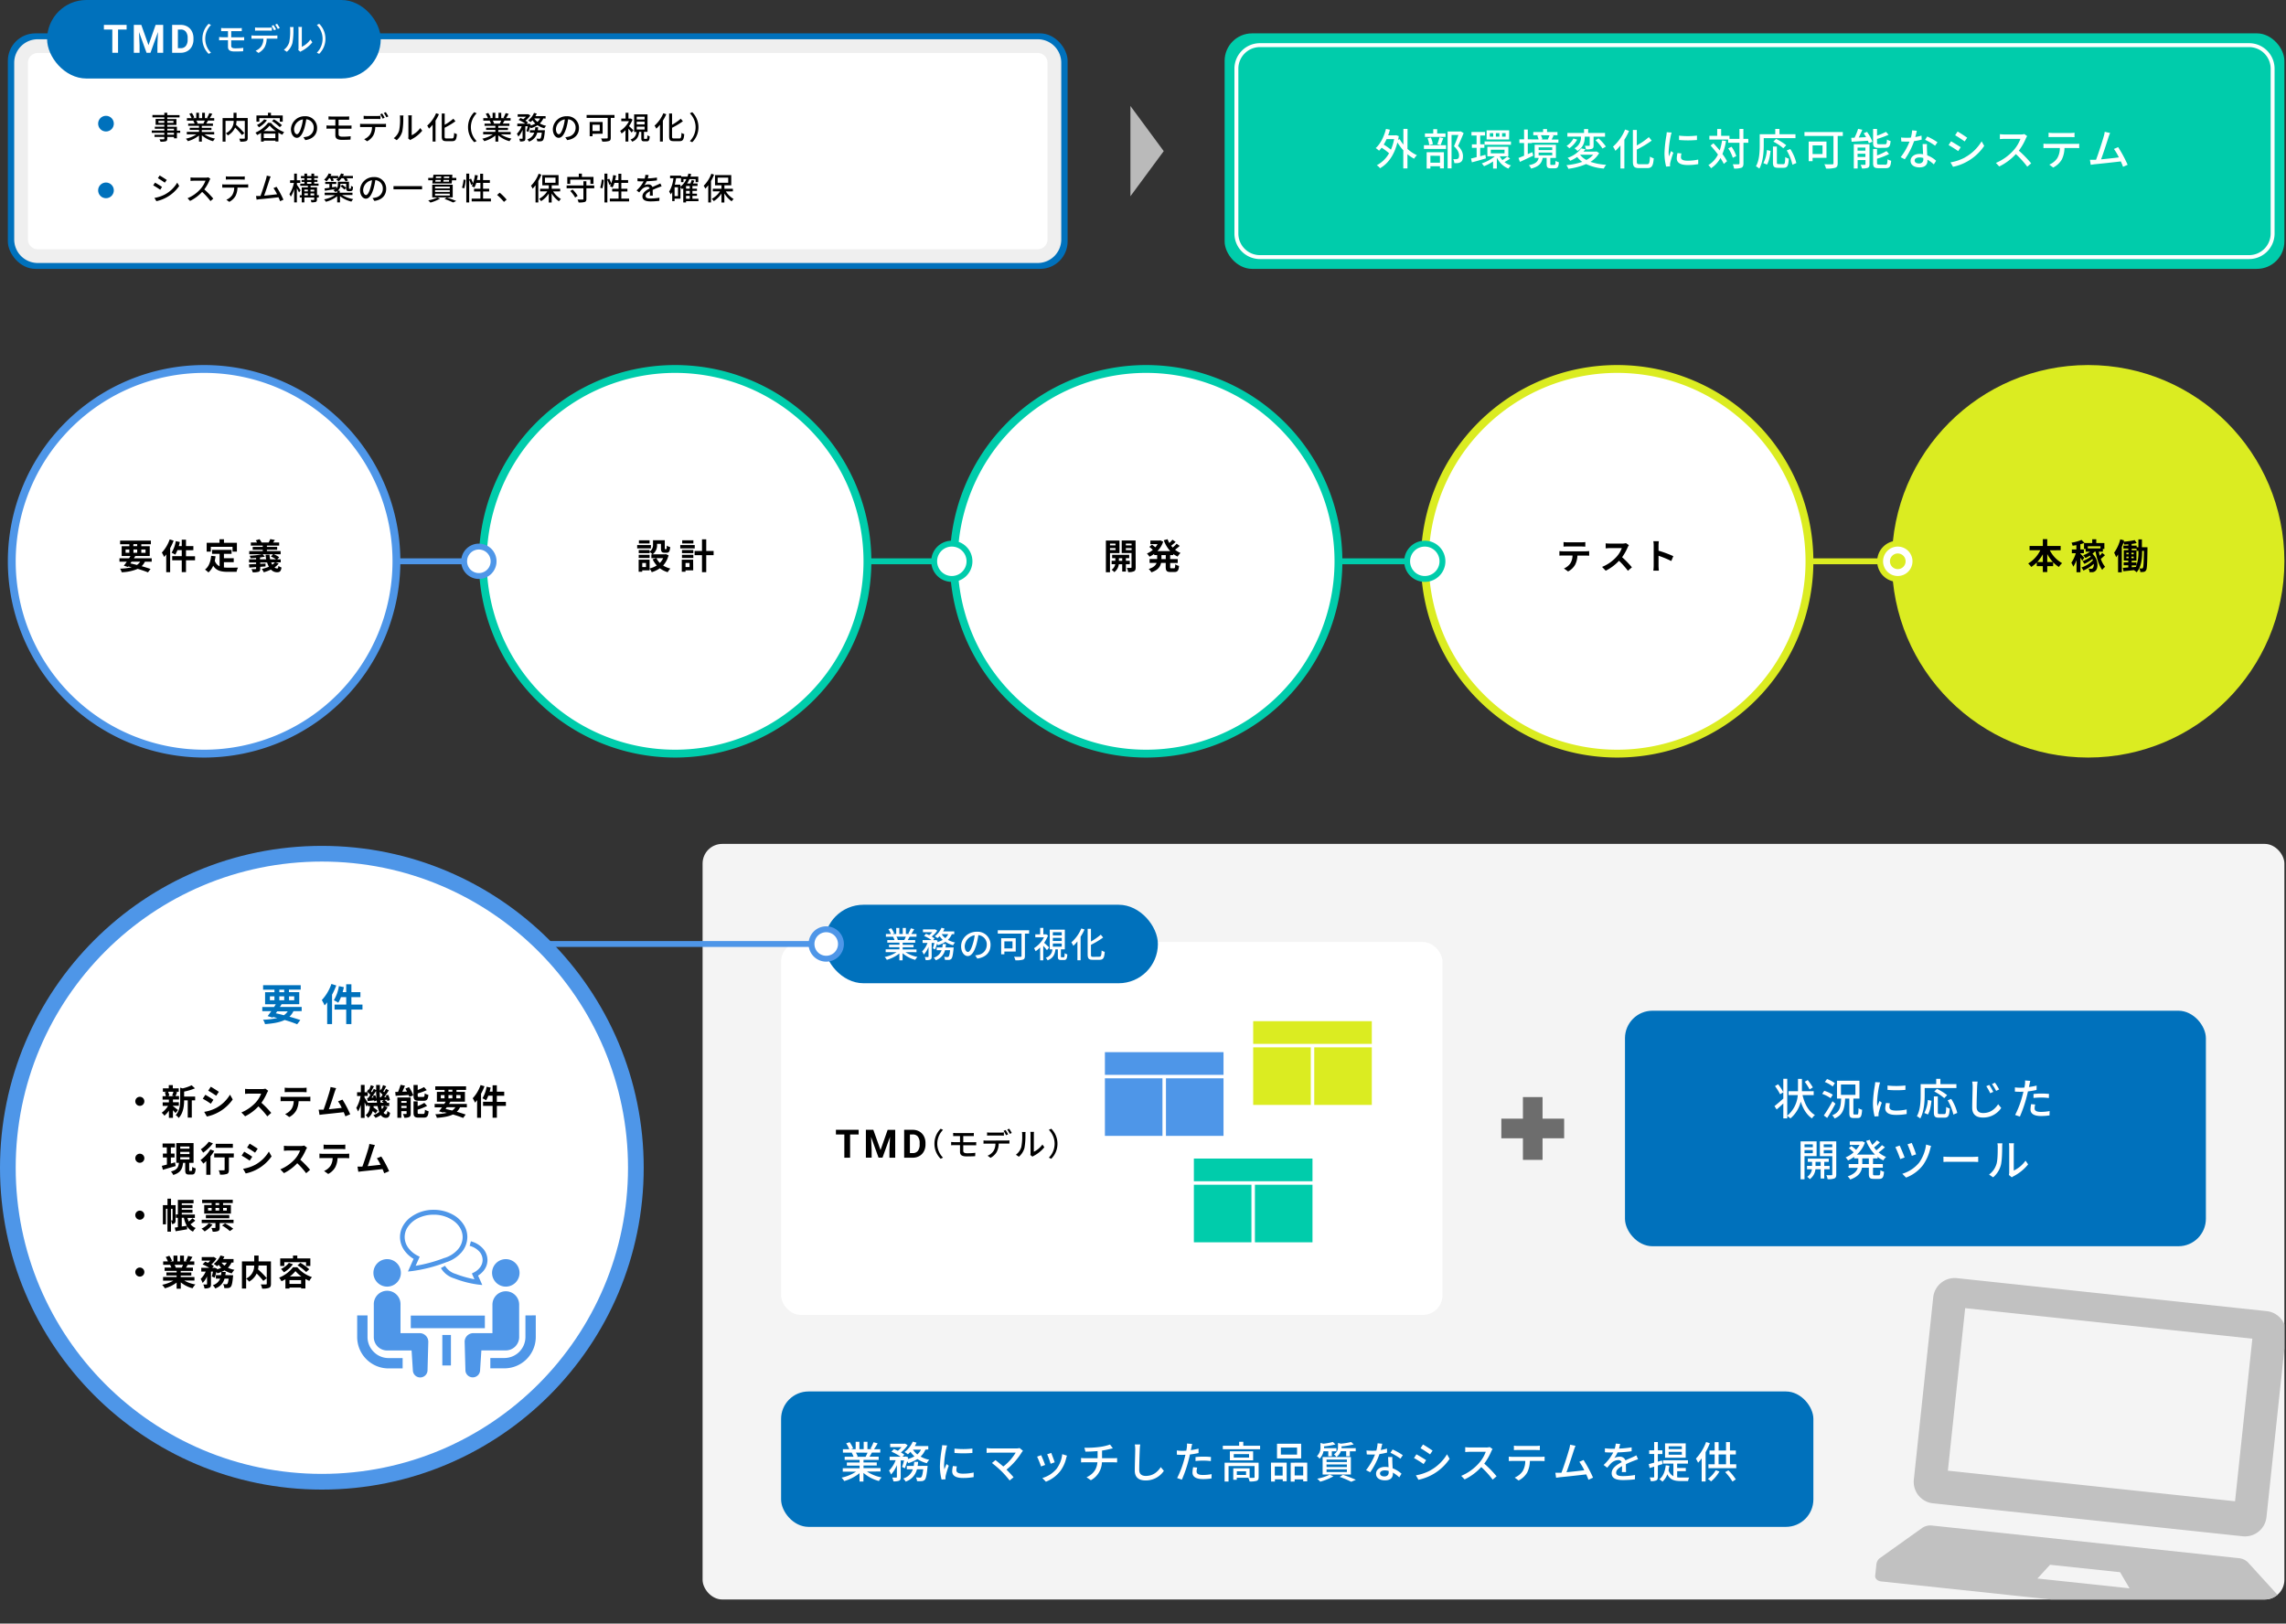 <svg xmlns="http://www.w3.org/2000/svg" xmlns:xlink="http://www.w3.org/1999/xlink" viewBox="0 0 1164.82 827.28"><rect x="0" y="0" width="1164.82" height="827.28" fill="#333333" stroke="none"/><defs><style>.cls-1,.cls-11,.cls-7,.cls-9{fill:none;}.cls-2{fill:#0071bc;}.cls-10,.cls-13,.cls-17,.cls-3{fill:#fff;}.cls-4{fill:#efefef;}.cls-5{fill:#00ccab;}.cls-6{fill:#bababa;}.cls-17,.cls-7{stroke:#4e96e8;}.cls-10,.cls-11,.cls-13,.cls-17,.cls-7,.cls-9{stroke-miterlimit:10;}.cls-10,.cls-11,.cls-13,.cls-7,.cls-9{stroke-width:3px;}.cls-8{fill:#4e96e8;}.cls-10,.cls-9{stroke:#00ccab;}.cls-11,.cls-13{stroke:#dbec21;}.cls-12{fill:#dbec21;}.cls-14{fill:#f4f4f4;}.cls-15{clip-path:url(#clip-path);}.cls-16{fill:#c1c1c1;}.cls-17{stroke-width:8px;}.cls-18{fill:#6d6d6d;}</style><clipPath id="clip-path"><rect class="cls-1" x="358" y="430" width="806" height="385" rx="10"/></clipPath></defs><title>アセット</title><g id="レイヤー_2" data-name="レイヤー 2"><g id="レイヤー_3" data-name="レイヤー 3"><rect class="cls-2" x="4" y="17" width="540" height="120" rx="14"/><rect class="cls-3" x="10.74" y="23.5" width="526.52" height="107" rx="8.5"/><path class="cls-4" d="M528.76,27a5,5,0,0,1,5,5v90a5,5,0,0,1-5,5H19.24a5,5,0,0,1-5-5V32a5,5,0,0,1,5-5H528.76m0-7H19.24a12,12,0,0,0-12,12v90a12,12,0,0,0,12,12H528.76a12,12,0,0,0,12-12V32a12,12,0,0,0-12-12Z"/><path d="M91.82,67.68H90.15v2.8h-1.5v-.69H85.24v.83c0,.82-.21,1.15-.75,1.36a9.52,9.52,0,0,1-2.72.21,4.5,4.5,0,0,0-.52-1.2c.88,0,1.84,0,2.1,0s.38-.1.38-.37v-.85h-5V68.67h5v-1h-6.4V66.51h6.4V65.6H78.88V64.54h4.85V63.6H79.3v-3h4.43v-.82H77.67v-1.2h6.06V57.46h1.51v1.17h6.24v1.2H85.24v.82H89.9v3H85.24v.94h4.91v2h1.67ZM83.73,62.6v-1h-3v1Zm1.51-1v1h3.15v-1Zm0,4.87h3.41V65.6H85.24Zm3.41,1.17H85.24v1h3.41Z"/><path d="M104.15,68.45a14.74,14.74,0,0,0,5.43,2.17,6.81,6.81,0,0,0-1,1.33,14.27,14.27,0,0,1-5.73-3v3.22H101.4V69.05a15.73,15.73,0,0,1-5.68,2.88,6.89,6.89,0,0,0-1-1.26,15.51,15.51,0,0,0,5.39-2.22H95.19V67.2h6.21v-1H96.68V65.1h4.72v-1H95.89V63h3.28a7.35,7.35,0,0,0-.67-1.46l.39-.07H95.25V60.19h2.37A11.5,11.5,0,0,0,96.45,58l1.3-.44A10.92,10.92,0,0,1,99,59.88l-.82.31H100V57.45h1.4v2.74H103V57.45h1.41v2.74h1.73l-.61-.2a14.18,14.18,0,0,0,1.12-2.36l1.54.38c-.43.78-.92,1.58-1.33,2.18h2.3v1.24H106c-.3.55-.62,1.08-.89,1.53h3.39v1.18h-5.67v1h4.92v1.12h-4.92v1h6.31v1.25Zm-4.11-7a7.35,7.35,0,0,1,.69,1.43l-.47.1h3.38a13.55,13.55,0,0,0,.7-1.53Z"/><path d="M126.22,70.33c0,.88-.21,1.33-.8,1.57a8.84,8.84,0,0,1-3,.27,5.79,5.79,0,0,0-.51-1.5c1,0,2.13,0,2.43,0s.4-.09.4-.38V61.59h-4.22a11.72,11.72,0,0,1-.26,2,45.66,45.66,0,0,1,4.24,4.23l-1.21,1A39.27,39.27,0,0,0,119.8,65a8.53,8.53,0,0,1-3.72,4,5.23,5.23,0,0,0-1-1.12,6.78,6.78,0,0,0,4-6.31h-4.16v10.6h-1.49v-12H119V57.46h1.53v2.69h5.69Z"/><path d="M138.07,62.6a16.24,16.24,0,0,0,6.72,4.71,7.62,7.62,0,0,0-.93,1.36,19.45,19.45,0,0,1-2-1.09v4.53h-1.51v-.45H134.4v.5H133V67.74a21.29,21.29,0,0,1-2,1.07,6,6,0,0,0-.84-1.24,16.29,16.29,0,0,0,6.45-5ZM132.13,62h-1.46V58.84h5.88V57.46h1.52v1.38h6V62h-1.5V60.19H132.13Zm3.89-.71a14.27,14.27,0,0,1-4.08,3.59,8.86,8.86,0,0,0-1-1.19,10.79,10.79,0,0,0,3.7-2.88Zm4.55,5.54A16.64,16.64,0,0,1,137.38,64a14.84,14.84,0,0,1-3,2.78Zm-.26,3.57V68.09H134.4v2.26Zm-.72-9.6a24.34,24.34,0,0,1,4.08,3l-1.1,1a23.75,23.75,0,0,0-4-3.12Z"/><path d="M154.61,69.92a8.63,8.63,0,0,0,1.41-.23,4.53,4.53,0,0,0,3.84-4.49,4.18,4.18,0,0,0-3.81-4.42,36.13,36.13,0,0,1-.94,4.45c-1,3.23-2.27,5-3.86,5s-3-1.78-3-4.42a6.9,6.9,0,0,1,7.09-6.58,5.88,5.88,0,0,1,6.23,6c0,3.31-2.13,5.62-6,6.16Zm-1.12-5a22,22,0,0,0,.87-4.08,5.32,5.32,0,0,0-4.52,4.9c0,1.82.82,2.66,1.46,2.66S152.76,67.34,153.49,64.89Z"/><path d="M172.53,68.4c0,.85.56,1.25,2,1.25a34.56,34.56,0,0,0,4.16-.23l-.1,1.71c-1.17.08-2.81.13-4.34.13-2.64,0-3.37-.91-3.37-2.35V65.53h-2.9c-.43,0-1.15,0-1.62.07V63.92c.45,0,1.16.08,1.62.08h2.9V60.91h-2c-.56,0-1,0-1.49,0v-1.6c.45,0,.93.07,1.49.07h7.65a10.9,10.9,0,0,0,1.38-.07V61c-.4,0-.8,0-1.38,0h-4V64h5.16c.33,0,1,0,1.42-.07l0,1.63c-.42,0-1.06,0-1.41,0h-5.19Z"/><path d="M195.34,63.16a9.14,9.14,0,0,0,1.34-.08v1.65l-1.34,0h-4.12a9.73,9.73,0,0,1-1,4.26,7.87,7.87,0,0,1-3.17,3l-1.49-1.09a6.64,6.64,0,0,0,3-2.38,7.18,7.18,0,0,0,1-3.78h-4.62c-.48,0-1,0-1.46,0V63.08a13.83,13.83,0,0,0,1.46.08Zm-8.47-2.54c-.55,0-1.14,0-1.57.06V59a11.21,11.21,0,0,0,1.55.1h5.41a12.17,12.17,0,0,0,1.6-.1v1.65c-.51,0-1.09-.06-1.6-.06Zm8.11-.16a19.56,19.56,0,0,0-1.26-2.21l1-.43A22.94,22.94,0,0,1,196,60Zm1.57-3.32a19,19,0,0,1,1.33,2.18l-1,.45a14.92,14.92,0,0,0-1.31-2.19Z"/><path d="M200.63,70.4a7.56,7.56,0,0,0,2.75-3.89,28.06,28.06,0,0,0,.46-6.39,5.23,5.23,0,0,0-.12-1.29h1.85c0,.12-.08.72-.08,1.28a35.22,35.22,0,0,1-.49,6.83,9,9,0,0,1-2.85,4.48Zm7.36.14a4.87,4.87,0,0,0,.11-1V60.06a12.22,12.22,0,0,0-.09-1.28h1.85a10.72,10.72,0,0,0-.08,1.28v8.85a11.29,11.29,0,0,0,4.36-3.68l1,1.37A16.79,16.79,0,0,1,209.66,71a2.93,2.93,0,0,0-.61.4Z"/><path d="M223.65,58.19a22.41,22.41,0,0,1-1.73,3.28V72.13h-1.48V63.56a18.4,18.4,0,0,1-1.86,2,9.86,9.86,0,0,0-.9-1.55,17.51,17.51,0,0,0,4.52-6.32Zm6.69,12.35c.84,0,.95-.56,1.08-2.85a4,4,0,0,0,1.39.64c-.19,2.66-.63,3.6-2.37,3.6h-3c-1.81,0-2.34-.54-2.34-2.48V57.85h1.49v5.73A25.78,25.78,0,0,0,231,60.49l1.07,1.3a38.38,38.38,0,0,1-5.52,3.31v4.37c0,.91.16,1.07,1,1.07Z"/><path d="M238.49,64.81a10.64,10.64,0,0,1,3.17-7.65l1.21.58a10,10,0,0,0,0,14.15l-1.21.57A10.64,10.64,0,0,1,238.49,64.81Z"/><path d="M255.19,68.45a14.74,14.74,0,0,0,5.43,2.17,6.81,6.81,0,0,0-1,1.33,14.27,14.27,0,0,1-5.73-3v3.22h-1.45V69.05a15.7,15.7,0,0,1-5.69,2.88,6.42,6.42,0,0,0-1-1.26,15.59,15.59,0,0,0,5.39-2.22h-4.94V67.2h6.21v-1h-4.72V65.1h4.72v-1h-5.51V63h3.28a7.35,7.35,0,0,0-.67-1.46l.38-.07h-3.63V60.19h2.37A11.5,11.5,0,0,0,247.49,58l1.3-.44a11.9,11.9,0,0,1,1.28,2.29l-.82.31H251V57.45h1.4v2.74H254V57.45h1.41v2.74h1.73l-.61-.2a14.18,14.18,0,0,0,1.12-2.36l1.54.38c-.44.78-.92,1.58-1.33,2.18h2.3v1.24h-3.09c-.3.55-.62,1.08-.89,1.53h3.39v1.18h-5.67v1h4.92v1.12h-4.92v1h6.31v1.25Zm-4.11-7a7.35,7.35,0,0,1,.69,1.43l-.47.1h3.38a15.58,15.58,0,0,0,.7-1.53Z"/><path d="M276.84,60.35a7.79,7.79,0,0,1-1.78,2.56,11.56,11.56,0,0,0,3.24,1.2,5.22,5.22,0,0,0-.93,1.25,11.37,11.37,0,0,1-3.47-1.54,13.18,13.18,0,0,1-3.38,1.5,4.3,4.3,0,0,0-.42-.65,20.83,20.83,0,0,1-.88,2.58l-1-.52a18.66,18.66,0,0,0,.7-2.4h-1.23v6.15c0,.72-.11,1.12-.59,1.37a5.53,5.53,0,0,1-2.12.24,5.11,5.11,0,0,0-.43-1.4,14.55,14.55,0,0,0,1.47,0c.2,0,.26,0,.26-.24V66.13a11.26,11.26,0,0,1-2.16,3.47,7.51,7.51,0,0,0-.75-1.43,10.59,10.59,0,0,0,2.45-3.84h-2.23V63h4.08a19.46,19.46,0,0,0-3.42-1.89l.93-1c.44.17,1,.4,1.44.64A9.71,9.71,0,0,0,268,59.48h-4.21V58.22H269l.24,0,1,.59a10.87,10.87,0,0,1-2.5,2.67,10.89,10.89,0,0,1,1.28.85l-.68.76h1l.22-.08.9.32c-.05.2-.1.41-.15.64a10.92,10.92,0,0,0,2.45-1,9.8,9.8,0,0,1-1.42-1.68,11.85,11.85,0,0,1-1,.93,9.22,9.22,0,0,0-1.23-.85,9.67,9.67,0,0,0,3-3.86l1.39.38a12.75,12.75,0,0,1-.66,1.27H278v1.25Zm.82,6s0,.38-.05.59c-.27,2.87-.56,4.1-1,4.58a1.73,1.73,0,0,1-1.07.48,17.29,17.29,0,0,1-1.78,0,3.83,3.83,0,0,0-.4-1.38,14.19,14.19,0,0,0,1.49.08.61.61,0,0,0,.51-.17c.27-.24.5-1.06.71-2.93h-2.32a6.41,6.41,0,0,1-4.2,4.56,4.1,4.1,0,0,0-.88-1.15,5.3,5.3,0,0,0,3.55-3.41H270V66.35h2.57c.08-.5.14-1,.19-1.52h1.47c-.05.53-.11,1-.19,1.52Zm-5.41-6a7.39,7.39,0,0,0,1.61,1.76,6,6,0,0,0,1.35-1.76Z"/><path d="M288.05,69.92a8.63,8.63,0,0,0,1.41-.23,4.53,4.53,0,0,0,3.84-4.49,4.18,4.18,0,0,0-3.81-4.42,36.13,36.13,0,0,1-.94,4.45c-1,3.23-2.27,5-3.86,5s-3-1.78-3-4.42a6.89,6.89,0,0,1,7.09-6.58,5.88,5.88,0,0,1,6.23,6c0,3.31-2.13,5.62-6,6.16Zm-1.12-5a22,22,0,0,0,.87-4.08,5.32,5.32,0,0,0-4.52,4.9c0,1.82.82,2.66,1.46,2.66S286.2,67.34,286.93,64.89Z"/><path d="M313.11,60.06h-1.9V70.17c0,1-.24,1.46-.91,1.68a10.62,10.62,0,0,1-3.41.29,6.64,6.64,0,0,0-.63-1.6c1.22.07,2.55,0,2.93,0s.47-.11.47-.45V60.06H298.9V58.57h14.21Zm-11.2,8.11v1.25h-1.44V62.16h6.59v6Zm0-4.61v3.2h3.68v-3.2Z"/><path d="M321.85,67.57a23.66,23.66,0,0,0-1.68-2v6.55h-1.46V66.33a13.66,13.66,0,0,1-2,1.71,7.1,7.1,0,0,0-.72-1.37,12.73,12.73,0,0,0,4.51-4.92h-3.93V60.41h2.19V57.46h1.46v2.95h1l.25,0,.83.55a14.92,14.92,0,0,1-1.79,3.31c.71.61,1.94,1.78,2.27,2.11Zm7.6,3.2c.3,0,.37-.23.41-1.84a4.29,4.29,0,0,0,1.21.54c-.13,2-.49,2.54-1.48,2.54h-1.31c-1.23,0-1.5-.39-1.5-1.69V67.2h-1.09c-.27,2.27-1,4-3.57,5a4.14,4.14,0,0,0-.85-1.15,4,4,0,0,0,3-3.81h-1.15V58.27h6.82V67.2h-1.81v3.12c0,.38.05.45.37.45Zm-5-9.9h4v-1.4h-4Zm0,2.53h4V62h-4Zm0,2.58h4V64.56h-4Z"/><path d="M339.49,58.19a22.41,22.41,0,0,1-1.73,3.28V72.13h-1.48V63.56a18.4,18.4,0,0,1-1.86,2,10.71,10.71,0,0,0-.9-1.55A17.51,17.51,0,0,0,338,57.71Zm6.69,12.35c.84,0,.95-.56,1.08-2.85a4,4,0,0,0,1.39.64c-.19,2.66-.63,3.6-2.37,3.6h-3c-1.8,0-2.33-.54-2.33-2.48V57.85h1.49v5.73a25.78,25.78,0,0,0,4.45-3.09l1.07,1.3a38.38,38.38,0,0,1-5.52,3.31v4.37c0,.91.16,1.07,1,1.07Z"/><path d="M355.89,64.81a10.64,10.64,0,0,1-3.17,7.65l-1.21-.57a10,10,0,0,0,0-14.15l1.21-.58A10.64,10.64,0,0,1,355.89,64.81Z"/><path d="M82.57,95.25l-.93,1.43a39.58,39.58,0,0,0-3.57-2.24L79,93.06C80,93.6,81.81,94.72,82.57,95.25ZM84.18,99a16.36,16.36,0,0,0,6.13-5.93l1,1.69A18.73,18.73,0,0,1,85,100.5a18.94,18.94,0,0,1-5.31,2l-1-1.65A17.67,17.67,0,0,0,84.18,99Zm.79-7.3-1,1.38c-.81-.59-2.53-1.73-3.52-2.29l.91-1.37C82.41,90,84.21,91.17,85,91.71Z"/><path d="M107.19,91.12a5.61,5.61,0,0,0-.46.83,21.79,21.79,0,0,1-2.63,4.57,41.22,41.22,0,0,1,4.58,4.69l-1.42,1.25A33.62,33.62,0,0,0,103,97.78a20.49,20.49,0,0,1-6.16,4.6L95.57,101a17.83,17.83,0,0,0,6.58-4.69,13.3,13.3,0,0,0,2.55-4.23H98.82c-.62,0-1.49.08-1.74.1V90.4a16.64,16.64,0,0,0,1.74.11h5.94a4.7,4.7,0,0,0,1.39-.16Z"/><path d="M125.13,94a13.12,13.12,0,0,0,1.34-.08v1.65c-.37,0-.93,0-1.34,0H121a9.9,9.9,0,0,1-1,4.28,7.73,7.73,0,0,1-3.18,3l-1.48-1.08a6.66,6.66,0,0,0,3-2.39,7.55,7.55,0,0,0,1-3.78h-4.63c-.48,0-1,0-1.46,0V93.92a13.54,13.54,0,0,0,1.46.08Zm-8.47-2.54c-.53,0-1.12,0-1.57.05V89.86a13,13,0,0,0,1.57.11h6.45a10.85,10.85,0,0,0,1.6-.11v1.65c-.51,0-1.1-.05-1.6-.05Z"/><path d="M142.73,102.52c-.21-.56-.5-1.27-.83-2-2.55.3-7.67.86-9.75,1l-1.41.2-.29-1.86c.5,0,1.12,0,1.6,0,.19,0,.42,0,.66,0,.89-2.29,2.41-7.06,2.86-8.7a10.17,10.17,0,0,0,.36-1.66l2,.42a16.74,16.74,0,0,0-.61,1.61c-.48,1.52-1.94,6-2.74,8.17,2.18-.2,4.88-.5,6.6-.72a21.86,21.86,0,0,0-1.83-3.13l1.55-.67a46.22,46.22,0,0,1,3.52,6.58Z"/><path d="M152.36,98.08c-.21-.51-.67-1.39-1.09-2.14v7.2h-1.38V96.37a14.9,14.9,0,0,1-1.71,3.84,7.81,7.81,0,0,0-.7-1.28,17.1,17.1,0,0,0,2.28-5.71h-1.95V91.84h2.08V88.46h1.38v3.38H153v1.38h-1.71v.94c.45.6,1.63,2.4,1.89,2.84Zm10.08,2.52h-.94v1.05c0,.68-.15,1-.61,1.24a7.37,7.37,0,0,1-2.21.19,5.29,5.29,0,0,0-.4-1.2c.67,0,1.36,0,1.57,0s.25-.06.25-.25v-1h-5v2.48h-1.36V100.6h-1V99.48h1v-4h3.14v-.79H153v-1.1h2.1v-.9h-1.41v-1h1.41v-.88h-1.75V89.7h1.75V88.46h1.39V89.7h2.19V88.46h1.4V89.7H162v1.07h-1.9v.88h1.66v1h-1.66v.9h2.22v1.1h-4.06v.79h3.28v4h.94Zm-7.35-4v.91h1.78v-.91Zm0,2.93h1.78v-1h-1.78Zm1.38-7.83h2.19v-.88h-2.19Zm0,1.94h2.19v-.9h-2.19Zm1.75,3v.91h1.88v-.91Zm1.88,2.93v-1h-1.88v1Z"/><path d="M174.33,99.38a15.92,15.92,0,0,0,5.66,2.07,5.35,5.35,0,0,0-.94,1.28,15.45,15.45,0,0,1-5.8-2.77v3.15h-1.44V100a15.27,15.27,0,0,1-5.76,2.81,5.77,5.77,0,0,0-.93-1.23,15.5,15.5,0,0,0,5.56-2.16h-5.24V98.2h6.37v-.84a5.16,5.16,0,0,1-1,.48,5.21,5.21,0,0,0-1-1,5.33,5.33,0,0,0,1.09-.51c-1.9.3-3.87.61-5.34.87L165.38,96l2.48-.34v-1.9h-2.14V92.69h5.63v1.06h-2.13v1.69l2.15-.33,0,.89a2.22,2.22,0,0,0,.78-1.82V92.59h5.68v3c0,.27,0,.45,0,.5a.28.28,0,0,0,.23.08h.33a.65.65,0,0,0,.27,0,.48.48,0,0,0,.15-.32,11.61,11.61,0,0,0,.06-1.19,2.7,2.7,0,0,0,1,.52,6.68,6.68,0,0,1-.19,1.52.92.92,0,0,1-.48.54,1.74,1.74,0,0,1-.79.16h-.75a1.35,1.35,0,0,1-.94-.32c-.26-.24-.35-.51-.35-1.44v-2h-2.92v.61a3.46,3.46,0,0,1-1.31,2.87h1V98.2h6.46v1.18Zm-6.65-8.55a10.37,10.37,0,0,1-1.31,1.56,9.23,9.23,0,0,0-1.21-.84,8.46,8.46,0,0,0,2.32-3.18l1.39.37a9.27,9.27,0,0,1-.45.89h3.91v1.08a7.74,7.74,0,0,0,1.45-2.34l1.44.35a8.44,8.44,0,0,1-.44.91h5.05v1.2h-3.25a5.7,5.7,0,0,1,.74,1.14l-1.25.4a8.39,8.39,0,0,0-1-1.54H174a9.86,9.86,0,0,1-1.38,1.52,9.08,9.08,0,0,0-1.3-.73,6.47,6.47,0,0,0,.87-.79h-2.66A7.93,7.93,0,0,1,170.1,92l-1.2.36a9.18,9.18,0,0,0-.72-1.52Zm6.7,3.32a10,10,0,0,1,2,1.58l-.91.87a9.39,9.39,0,0,0-2-1.68Z"/><path d="M189.81,100.92a8.63,8.63,0,0,0,1.41-.23,4.54,4.54,0,0,0,3.84-4.49,4.18,4.18,0,0,0-3.81-4.42,36.13,36.13,0,0,1-.94,4.45c-1,3.23-2.27,5-3.86,5s-3-1.78-3-4.42a6.89,6.89,0,0,1,7.09-6.58,5.88,5.88,0,0,1,6.23,6c0,3.31-2.13,5.62-6,6.16Zm-1.12-5a22,22,0,0,0,.87-4.08,5.32,5.32,0,0,0-4.52,4.9c0,1.82.82,2.66,1.46,2.66S188,98.34,188.69,95.89Z"/><path d="M215.07,94.84v1.63H200.5V94.84Z"/><path d="M224.21,101.22a21.14,21.14,0,0,1-4.89,2,11.75,11.75,0,0,0-1.12-1.11,17.64,17.64,0,0,0,4.65-1.5Zm8.29-10.59v1.21h-2.2l-.13,1.65h-9.89l.2-1.65h-2.27V90.63h2.43l.21-1.62h9.67l-.13,1.62Zm-1.82,9.94H220.24V94.13h10.44Zm-1.49-5.49h-7.51V96h7.51Zm0,1.79h-7.51v.91h7.51Zm0,1.82h-7.51v.93h7.51Zm-7.38-6.13h2.72c0-.25.08-.54.12-.85h-2.73Zm.34-2.62-.1.8h2.72c0-.27,0-.55.08-.8Zm6.63,2.62.06-.85H226c0,.31-.07.6-.12.85Zm.19-2.62H226.2l-.08.8h2.78Zm-1.31,10.67c1.72.56,3.64,1.3,4.81,1.81l-1.58.75a41,41,0,0,0-4.39-1.79Z"/><path d="M235.41,95.62a18.56,18.56,0,0,0,.8-4.13l1.07.16a19.89,19.89,0,0,1-.75,4.35Zm14.74,5.59v1.41h-9.81v-1.41h4.45V97.57h-3.25V96.18h3.25v-3h-2.08a14.77,14.77,0,0,1-1,2.37,9.26,9.26,0,0,0-1.33-.69,7.53,7.53,0,0,0,.59-1.1l-.9.43a14,14,0,0,0-1-2.51v11.47H237.6V88.46h1.49v3L240,91a14.18,14.18,0,0,1,1,2.4,18.75,18.75,0,0,0,1-4.25l1.46.24a21.34,21.34,0,0,1-.48,2.33h1.68V88.53h1.49v3.23h3.46v1.41h-3.46v3h3.1v1.39h-3.1v3.64Z"/><path d="M256.79,102.87a30,30,0,0,0-3.49-3.54l1.31-1.15a28.87,28.87,0,0,1,3.54,3.54Z"/><path d="M275.86,89a29.41,29.41,0,0,1-1.57,3.25v10.92h-1.41V94.37a16.1,16.1,0,0,1-1.49,1.78,9.08,9.08,0,0,0-.83-1.51,16.92,16.92,0,0,0,3.91-6.13Zm6,8.55a12,12,0,0,0,3.95,3.84,6.94,6.94,0,0,0-1,1.19,13.89,13.89,0,0,1-3.71-4v4.62h-1.49V98.63a13,13,0,0,1-3.91,3.87,6.36,6.36,0,0,0-1-1.18,11.76,11.76,0,0,0,4.15-3.81h-3.64V96.16h4.42V94.42h-3.3V89.2h8.28v5.22h-3.49v1.74h4.32v1.35Zm-4.19-4.42h5.39V90.51h-5.39Z"/><path d="M302.79,95.94h-4v5.41c0,.9-.22,1.33-.85,1.57a11.11,11.11,0,0,1-3.13.24,6.83,6.83,0,0,0-.53-1.49c1.09,0,2.22,0,2.56,0s.43-.08.43-.36V95.94h-8.55V94.48h8.55V92.35h1.52v2.13h4Zm-12.23-2.27h-1.5V90.15h5.86V88.46h1.58v1.69h5.91v3.52h-1.57V91.55H290.56Zm1.19,2.91a14.27,14.27,0,0,1,2.59,3.23l-1.28.85a14.83,14.83,0,0,0-2.48-3.33Z"/><path d="M305.81,95.62a18.56,18.56,0,0,0,.8-4.13l1.07.16a19.89,19.89,0,0,1-.75,4.35Zm14.74,5.59v1.41h-9.81v-1.41h4.45V97.57h-3.25V96.18h3.25v-3h-2.08a13.91,13.91,0,0,1-1,2.37,9.15,9.15,0,0,0-1.32-.69,8.63,8.63,0,0,0,.59-1.1l-.9.43a14,14,0,0,0-1-2.51v11.47H308V88.46h1.49v3l.95-.39a14.18,14.18,0,0,1,1,2.4,18.75,18.75,0,0,0,1-4.25l1.46.24a21.34,21.34,0,0,1-.48,2.33h1.68V88.53h1.49v3.23h3.46v1.41h-3.46v3h3.1v1.39h-3.1v3.64Z"/><path d="M331.11,99.67c.05-.54.06-1.44.06-2.23-1.34.76-2.19,1.48-2.19,2.41,0,1.08,1,1.29,2.63,1.29a27.3,27.3,0,0,0,4.4-.41l-.05,1.61a38.79,38.79,0,0,1-4.4.28c-2.37,0-4.21-.55-4.21-2.52s1.9-3.18,3.73-4.11a1.24,1.24,0,0,0-1.28-.79,4.09,4.09,0,0,0-2.63,1.14,16,16,0,0,0-1.45,1.7l-1.36-1a16.58,16.58,0,0,0,3.58-4.62h-.46c-.66,0-1.76,0-2.64-.1V90.8a23.57,23.57,0,0,0,2.72.18h.93a9.9,9.9,0,0,0,.36-1.91l1.65.13a14.85,14.85,0,0,1-.45,1.71,35.15,35.15,0,0,0,4.69-.46v1.47a47.33,47.33,0,0,1-5.21.43,11.87,11.87,0,0,1-1.2,2.07,4.6,4.6,0,0,1,2-.46,2.1,2.1,0,0,1,2.12,1.34c1-.46,1.79-.8,2.54-1.14.53-.24,1-.45,1.5-.7l.63,1.47c-.43.13-1.12.39-1.6.58-.82.3-1.84.73-2.95,1.25,0,.89.05,2.16.07,2.91Z"/><path d="M355.9,102.5h-6.33v.66h-1.42V95.88c-.21.19-.42.36-.62.52a9.46,9.46,0,0,0-.8-.91v5.73h-3v1.25h-1.21V97.86a10.12,10.12,0,0,1-.74,1.2,12.32,12.32,0,0,0-.83-1.41,16.27,16.27,0,0,0,2.17-6.82h-1.68V89.49h5.64V90h3.23a15.85,15.85,0,0,0,.47-1.57l1.42.27c-.11.45-.26.88-.4,1.3h4V92.8h-1.35V91.28h-3.15a14.33,14.33,0,0,1-1.19,2.23h1.67a13.62,13.62,0,0,0,.66-1.78l1.37.3c-.22.5-.46,1-.7,1.48h2.32v1.25h-2.61v1.37h2.32v1.12h-2.32v1.44h2.32v1.12h-2.32v1.46h3.06Zm-10.44-7.09h-1.73v4.52h1.73Zm1.27-.29a10.08,10.08,0,0,0,3-3.84h-1.47V92.8h-1.26v-2h-2.5c-.18,1.12-.39,2.25-.66,3.29h2.84Zm4.73-.36h-1.89v1.37h1.89Zm0,2.49h-1.89v1.44h1.89Zm-1.89,4h1.89V99.81h-1.89Z"/><path d="M363.86,89a29.41,29.41,0,0,1-1.57,3.25v10.92h-1.41V94.37a16.1,16.1,0,0,1-1.49,1.78,9.08,9.08,0,0,0-.83-1.51,16.92,16.92,0,0,0,3.91-6.13Zm6,8.55a12,12,0,0,0,3.95,3.84,6.94,6.94,0,0,0-1,1.19,13.89,13.89,0,0,1-3.71-4v4.62h-1.49V98.63a13,13,0,0,1-3.91,3.87,6.36,6.36,0,0,0-1-1.18,11.76,11.76,0,0,0,4.15-3.81h-3.64V96.16h4.42V94.42h-3.3V89.2h8.28v5.22h-3.49v1.74h4.32v1.35Zm-4.19-4.42h5.39V90.51h-5.39Z"/><rect class="cls-2" x="24" width="170" height="40" rx="20"/><path class="cls-3" d="M64.52,15.05H60.16V26.89H57.23V15.05H52.94V12.68H64.52Z"/><path class="cls-3" d="M72,12.68,75.67,23,79.3,12.68h3.85V26.89H80.21V23l.29-6.71L76.67,26.89h-2L70.83,16.31l.29,6.7v3.88H68.19V12.68Z"/><path class="cls-3" d="M87.71,26.89V12.68h4.37a6.7,6.7,0,0,1,3.36.84,5.94,5.94,0,0,1,2.31,2.4,7.46,7.46,0,0,1,.83,3.54v.66a7.34,7.34,0,0,1-.82,3.52,5.85,5.85,0,0,1-2.3,2.4,6.67,6.67,0,0,1-3.35.85Zm2.93-11.84v9.49h1.41a3.17,3.17,0,0,0,2.63-1.12,5,5,0,0,0,.93-3.21v-.76a5.13,5.13,0,0,0-.9-3.28,3.16,3.16,0,0,0-2.63-1.12Z"/><path class="cls-3" d="M103.14,19.78a10.64,10.64,0,0,1,3.17-7.65l1.21.58a10,10,0,0,0,0,14.15l-1.21.57A10.64,10.64,0,0,1,103.14,19.78Z"/><path class="cls-3" d="M117.82,23.37c0,.85.56,1.25,2,1.25a34.56,34.56,0,0,0,4.16-.23l-.1,1.72c-1.17.08-2.81.12-4.34.12-2.64,0-3.37-.91-3.37-2.35V20.5h-2.9c-.43,0-1.15,0-1.62.07V18.89c.45,0,1.16.08,1.62.08h2.9V15.88h-2c-.56,0-1,0-1.49,0v-1.6c.45,0,.93.07,1.49.07h7.65a10.9,10.9,0,0,0,1.38-.07v1.6c-.4,0-.8,0-1.38,0h-4V19H123c.33,0,1,0,1.42-.07l0,1.64c-.42,0-1.06,0-1.41,0h-5.19Z"/><path class="cls-3" d="M140,18.13a9.14,9.14,0,0,0,1.34-.08V19.7l-1.34,0h-4.12a9.73,9.73,0,0,1-1,4.26,7.87,7.87,0,0,1-3.17,3l-1.49-1.09a6.64,6.64,0,0,0,3-2.38,7.18,7.18,0,0,0,1-3.78h-4.62c-.48,0-1,0-1.46,0V18.05a13.83,13.83,0,0,0,1.46.08Zm-8.47-2.54c-.55,0-1.14,0-1.57.06V14a11.21,11.21,0,0,0,1.55.1h5.41a12.17,12.17,0,0,0,1.6-.1v1.65c-.51,0-1.09-.06-1.6-.06Zm8.11-.16a19.56,19.56,0,0,0-1.26-2.21l1-.43a22.94,22.94,0,0,1,1.3,2.19Zm1.57-3.31a18.1,18.1,0,0,1,1.33,2.17l-1,.45a14.92,14.92,0,0,0-1.31-2.19Z"/><path class="cls-3" d="M144.64,25.37a7.56,7.56,0,0,0,2.75-3.89,28.06,28.06,0,0,0,.46-6.39,5.23,5.23,0,0,0-.12-1.29h1.85c0,.12-.08.72-.08,1.28a35.22,35.22,0,0,1-.49,6.83,9,9,0,0,1-2.85,4.48Zm7.36.14a4.87,4.87,0,0,0,.11-1V15a12.22,12.22,0,0,0-.09-1.28h1.85a10.72,10.72,0,0,0-.08,1.28v8.85a11.21,11.21,0,0,0,4.36-3.68l1,1.38A16.89,16.89,0,0,1,153.67,26a3.39,3.39,0,0,0-.61.4Z"/><path class="cls-3" d="M165.82,19.78a10.64,10.64,0,0,1-3.17,7.65l-1.21-.57a10,10,0,0,0,0-14.15l1.21-.58A10.64,10.64,0,0,1,165.82,19.78Z"/><circle class="cls-2" cx="54" cy="63" r="4"/><circle class="cls-2" cx="54" cy="97" r="4"/><rect class="cls-5" x="624" y="17" width="540" height="120" rx="14"/><rect class="cls-5" x="630" y="23" width="528" height="108" rx="12"/><path class="cls-3" d="M1146,24a11,11,0,0,1,11,11v84a11,11,0,0,1-11,11H642a11,11,0,0,1-11-11V35a11,11,0,0,1,11-11h504m0-2H642a13,13,0,0,0-13,13v84a13,13,0,0,0,13,13h504a13,13,0,0,0,13-13V35a13,13,0,0,0-13-13Z"/><path class="cls-3" d="M717.17,75.87A19.21,19.21,0,0,0,722,79.1a7.57,7.57,0,0,0-1.46,1.76,18,18,0,0,1-3.38-2.29v7.26h-2.12V76.57a24.91,24.91,0,0,1-3-4c-1.63,6.58-4.82,10.85-8.84,13.14a7.26,7.26,0,0,0-1.66-1.52,15.31,15.31,0,0,0,6.25-6.1A27.78,27.78,0,0,0,704,75.27a18.1,18.1,0,0,1-1.3,1.52A15.06,15.06,0,0,0,701,75.45c2.43-2.2,4.23-5.83,5.22-9.77l2,.42a28.06,28.06,0,0,1-.9,2.86H711l.38-.07,1.36.46c-.11.64-.22,1.28-.33,1.88l.79-.31a18.5,18.5,0,0,0,1.89,2.75v-8h2.12Zm-10.63-5a22.5,22.5,0,0,1-1.48,2.81,30.09,30.09,0,0,1,3.68,2.58,24.91,24.91,0,0,0,1.63-5.39Z"/><path class="cls-3" d="M725.55,74h11.26v1.87H725.55Zm11-4.25H726.07V68h4.23V65.81h2V68h4.25Zm-9.6,7.81h8.78v8.23h-2v-1.1h-4.88V85.9h-1.9Zm1.32-3.69a13.76,13.76,0,0,0-.86-3.41l1.7-.38a13.8,13.8,0,0,1,1,3.37Zm.58,5.5v3.54h4.88V79.39Zm3.54-5.88a26.23,26.23,0,0,0,1.1-3.52l1.93.44c-.48,1.24-1,2.6-1.4,3.5Zm13.4-5.67c-.86,2.09-1.92,4.62-2.86,6.53,2,2,2.51,3.72,2.51,5.22s-.33,2.5-1.13,3a3.4,3.4,0,0,1-1.47.53,14.85,14.85,0,0,1-1.8,0,5,5,0,0,0-.56-2,11.43,11.43,0,0,0,1.5,0,1.72,1.72,0,0,0,.88-.24c.44-.26.6-.83.6-1.63,0-1.27-.58-2.88-2.6-4.7.79-1.72,1.65-4,2.27-5.75h-3.5v17h-2V67h6.32l.33-.09Z"/><path class="cls-3" d="M757.14,80.71c-2.46.72-5.1,1.5-7.15,2l-.44-1.93,2.86-.71V75.34H750v-1.8h2.38V69.05h-2.6V67.24h6.91v1.81h-2.46v4.49h2.13v1.8h-2.13v4.27l2.66-.73Zm12.32.09a20.08,20.08,0,0,1-2.86,1.76,9.58,9.58,0,0,0,3.32,1.73,8.09,8.09,0,0,0-1.32,1.61,11.14,11.14,0,0,1-5.72-5.3l-.17.15V85.9h-1.92V82.25a22.64,22.64,0,0,1-4.62,2.44A7.12,7.12,0,0,0,755,83.26a21.14,21.14,0,0,0,6.67-3.61h-3.79V74.79h10.68v4.86h-4.36a8.85,8.85,0,0,0,1.36,1.92A22.06,22.06,0,0,0,768,79.74Zm-13-8.72H769.9v1.68H756.48Zm12.48-1H757.49V66.41H769Zm-8.08-3.25h-1.72v1.8h1.72Zm-1.23,10.29h7V76.29h-7ZM764,67.84h-1.79v1.8H764Zm3.19,0h-1.81v1.8h1.81Z"/><path class="cls-3" d="M781.25,79.3c-2.31,1.12-4.84,2.29-6.78,3.19l-.72-2c.79-.29,1.78-.71,2.84-1.15V72.88h-2.4V71h2.4V66h1.89v5h2.15v1.92h-2.15v5.61l2.31-1ZM792.05,84c.42,0,.51-.24.58-2.05a5.16,5.16,0,0,0,1.69.73c-.18,2.46-.68,3.08-2.07,3.08h-2c-1.78,0-2.17-.55-2.17-2.31v-3h-2c-.52,2.68-1.86,4.44-5.91,5.45a6.68,6.68,0,0,0-1.13-1.71c3.48-.68,4.58-1.9,5-3.74h-2.07V73.76h10.85v6.71h-2.86v3c0,.5.07.57.55.57Zm2-11.29h-13.4V71.05H784a8.61,8.61,0,0,0-.72-1.94l1-.22h-3v-1.6h5V65.75h2v1.54h5.32v1.6h-2.9l.95.2c-.4.7-.73,1.41-1,2h3.46ZM784,76.46h6.93V75.08H784Zm0,2.69h6.93V77.74H784Zm1.14-10.26a7.94,7.94,0,0,1,.78,2l-.69.18h3.94l-.48-.11a20.06,20.06,0,0,0,.88-2Z"/><path class="cls-3" d="M814.85,78a12.67,12.67,0,0,1-4.43,4.45,29.25,29.25,0,0,0,8,1.52,8.74,8.74,0,0,0-1.21,1.91,25.18,25.18,0,0,1-9-2.29A33.15,33.15,0,0,1,799.14,86a6.17,6.17,0,0,0-1-1.83,34.35,34.35,0,0,0,8.09-1.7A12.1,12.1,0,0,1,803.65,80a22.45,22.45,0,0,1-3.59,1.94,5.87,5.87,0,0,0-1.3-1.52,14.23,14.23,0,0,0,6.93-4.8l2.16.4q-.47.63-1,1.23h6.29l.35-.09Zm-11.2-6.88a13.54,13.54,0,0,1-4,4.44,10.63,10.63,0,0,0-1.41-1.21,9.72,9.72,0,0,0,3.48-3.76Zm3.85-1.46c0,2.27-.38,5.18-3.72,7.27a7.62,7.62,0,0,0-1.5-1.39,6.14,6.14,0,0,0,3.28-5.92h-6.91V67.75h8.49v-2h2.1v2h8.6v1.89H812v4.45c0,.92-.11,1.45-.82,1.73a8.5,8.5,0,0,1-3.05.29,8.09,8.09,0,0,0-.55-1.8c.92,0,1.85,0,2.11,0s.33-.07.33-.31V69.64H807.5Zm-2.38,9.2a10,10,0,0,0,3.21,2.64,11.36,11.36,0,0,0,3.48-2.66h-6.67Zm9.42-8.36a23.87,23.87,0,0,1,3.74,4.18l-1.74,1A23.31,23.31,0,0,0,813,71.45Z"/><path class="cls-3" d="M830.07,66.69a30.92,30.92,0,0,1-2.38,4.51V85.86h-2V74.09a24.68,24.68,0,0,1-2.56,2.77,12.93,12.93,0,0,0-1.23-2.14A23.88,23.88,0,0,0,828.07,66Zm9.2,17c1.14,0,1.29-.77,1.47-3.92a5.89,5.89,0,0,0,1.91.88c-.26,3.65-.85,5-3.25,5h-4.16c-2.49,0-3.21-.75-3.21-3.41v-16h2v7.88a34.93,34.93,0,0,0,6.12-4.25l1.47,1.78a53.49,53.49,0,0,1-7.59,4.56v6c0,1.25.22,1.47,1.37,1.47Z"/><path class="cls-3" d="M851.78,67.53c-.15.42-.37,1.27-.46,1.67a52.09,52.09,0,0,0-1.08,8.21,16.34,16.34,0,0,0,.16,2.29c.33-.88.77-1.94,1.1-2.73l1.14.88a44.21,44.21,0,0,0-1.56,5.08,4,4,0,0,0-.11,1c0,.22,0,.55,0,.82l-2,.13a27.31,27.31,0,0,1-.83-7,62.56,62.56,0,0,1,.94-8.7,15.24,15.24,0,0,0,.2-1.8Zm5,10.65a8,8,0,0,0-.26,1.93c0,1,.72,1.77,3.36,1.77a24.32,24.32,0,0,0,5.44-.58l0,2.33a28.82,28.82,0,0,1-5.52.45c-3.7,0-5.41-1.28-5.41-3.39a13.24,13.24,0,0,1,.37-2.69Zm7.9-9.09v2.24a53.53,53.53,0,0,1-9.13,0V69.11A40.36,40.36,0,0,0,864.7,69.09Z"/><path class="cls-3" d="M879.48,71.84a30,30,0,0,1-1.82,6.62A27.29,27.29,0,0,1,880,82.14l-1.65,1.39a22.34,22.34,0,0,0-1.72-3,14.85,14.85,0,0,1-4.75,5.18,10.62,10.62,0,0,0-1.39-1.59,12.82,12.82,0,0,0,4.89-5.37,58.73,58.73,0,0,0-3.76-4.57L873.06,73c1.05,1.1,2.15,2.38,3.21,3.65a29.59,29.59,0,0,0,1.21-5.1Zm11.38.9h-2.49v10.5c0,1.25-.29,1.85-1,2.22a10.35,10.35,0,0,1-3.78.42,10,10,0,0,0-.66-2.18c1.32,0,2.51,0,2.88,0s.53-.11.53-.48V72.74h-5.77V71.09H871V69.2h4V65.72h2V69.2h4.24v1.56h5.09V65.7h2v5.06h2.49Zm-7.92,7.66a18.13,18.13,0,0,0-2.32-4.82l1.68-.79a16.63,16.63,0,0,1,2.4,4.73Z"/><path class="cls-3" d="M898.71,74c0,3.43-.33,8.53-2.25,11.9a10.3,10.3,0,0,0-1.73-1.17c1.78-3.12,1.93-7.59,1.93-10.73V68.39h7.92V65.7h2.14v2.69h8.16v2H898.71Zm-.18,9.1a16.51,16.51,0,0,0,1.78-6.64l1.88.42c-.27,2.4-.78,5.3-1.83,7Zm10.15.55c.79,0,.9-.55,1-3.65a6.31,6.31,0,0,0,1.8.84c-.2,3.65-.72,4.66-2.66,4.66H906c-2.07,0-2.6-.66-2.6-2.75V74.66h2v8.07c0,.77.15.9.9.9Zm0-8.11a27.11,27.11,0,0,0-5.08-3.39L905,70.79A26.92,26.92,0,0,1,910.17,74Zm3.54.39a23.47,23.47,0,0,1,3.1,7.15l-2,.84a24.35,24.35,0,0,0-2.9-7.26Z"/><path class="cls-3" d="M939,69.27h-2.61v13.9c0,1.32-.34,2-1.26,2.31a14.76,14.76,0,0,1-4.69.4,9.07,9.07,0,0,0-.85-2.2c1.67.09,3.49.07,4,.07s.64-.16.64-.62V69.27H919.45v-2H939Zm-15.4,11.15v1.72h-2v-10h9.07v8.27Zm0-6.33v4.4h5.06v-4.4Z"/><path class="cls-3" d="M951.33,67.2a19.82,19.82,0,0,1,2.75,5l-1.82.75c-.11-.35-.29-.77-.49-1.23-3,.17-6,.37-8.29.5l-.18-2,1.67-.06a29.45,29.45,0,0,0,1.83-4.51l2.14.48c-.56,1.32-1.22,2.73-1.83,3.94l3.76-.18a23.12,23.12,0,0,0-1.25-2Zm1.26,16.48c0,1-.2,1.49-.84,1.82a7.81,7.81,0,0,1-3,.33,8.07,8.07,0,0,0-.68-1.84c.92,0,1.82,0,2.13,0s.35-.09.35-.35V81.57h-4v4.29H944.6V73.49h8Zm-6.08-8.47v1.56h4V75.21Zm4,4.79V78.33h-4V80Zm6.8-4.64c-2.31,0-2.88-.57-2.88-2.66v-7h2v3.43a36.28,36.28,0,0,0,4.57-1.94l1.32,1.48a47.62,47.62,0,0,1-5.89,2.13v1.83c0,.72.15.86,1.07.86h3c.79,0,.92-.36,1-2.4a5.23,5.23,0,0,0,1.85.75c-.22,2.75-.82,3.47-2.69,3.47Zm3.39,8.56c.86,0,1-.42,1.1-2.77a6.58,6.58,0,0,0,1.83.77c-.24,3-.82,3.78-2.75,3.78h-3.55c-2.31,0-2.9-.59-2.9-2.64V75.91h2v3.26a24.85,24.85,0,0,0,4.82-2.2l1.32,1.49a30.8,30.8,0,0,1-6.14,2.4V83c0,.75.18.88,1.15.88Z"/><path class="cls-3" d="M979.19,71.14a34.09,34.09,0,0,1-3.88.77,37.74,37.74,0,0,1-4.73,9.26l-2.11-1.08A31.77,31.77,0,0,0,973,72.15c-.53,0-1,0-1.57,0-.83,0-1.74,0-2.62-.08l-.15-2c.86.09,1.89.13,2.77.13s1.48,0,2.25-.08a17.84,17.84,0,0,0,.64-3.7l2.39.22c-.17.75-.46,2-.79,3.19a23.32,23.32,0,0,0,3.17-.75Zm2.68,2.26a24.39,24.39,0,0,0,0,2.56c0,.7.09,2,.15,3.19a14.39,14.39,0,0,1,4.51,2.75l-1.16,1.87a17.26,17.26,0,0,0-3.26-2.42v.59c0,1.85-1.12,3.35-4,3.35-2.53,0-4.58-1.08-4.58-3.35,0-2,1.85-3.5,4.56-3.5a9.86,9.86,0,0,1,1.82.16c-.09-1.72-.2-3.77-.24-5.2ZM980,80.49a7.21,7.21,0,0,0-2-.27c-1.46,0-2.4.64-2.4,1.52s.75,1.56,2.24,1.56,2.18-.92,2.18-2C980,81,980,80.8,980,80.49Zm6-6.25a28.11,28.11,0,0,0-5.08-3l1.1-1.69a34.53,34.53,0,0,1,5.21,2.93Z"/><path class="cls-3" d="M999.07,75l-1.27,2a55,55,0,0,0-4.91-3.08L994.14,72C995.53,72.77,998,74.31,999.07,75Zm2.22,5.17a22.61,22.61,0,0,0,8.43-8.16l1.32,2.33A25.42,25.42,0,0,1,995.16,85l-1.3-2.27A24,24,0,0,0,1001.29,80.2Zm1.08-10-1.29,1.89c-1.13-.81-3.48-2.38-4.85-3.14l1.26-1.9C998.85,67.79,1001.34,69.42,1002.37,70.17Z"/><path class="cls-3" d="M1032.93,69.35a9.69,9.69,0,0,0-.64,1.15,30.15,30.15,0,0,1-3.6,6.27,59.2,59.2,0,0,1,6.29,6.45l-2,1.71a47.22,47.22,0,0,0-5.81-6.42,28,28,0,0,1-8.47,6.31L1017,83a24.73,24.73,0,0,0,9-6.44,18,18,0,0,0,3.5-5.81h-8.08c-.85,0-2,.11-2.39.13V68.37c.44.06,1.71.15,2.39.15h8.17a6.71,6.71,0,0,0,1.91-.22Z"/><path class="cls-3" d="M1057.59,73.32c.47,0,1.3,0,1.85-.11v2.26c-.5,0-1.27-.06-1.85-.06h-5.65a13.81,13.81,0,0,1-1.36,5.87,10.77,10.77,0,0,1-4.38,4.09l-2-1.49a9.15,9.15,0,0,0,4.07-3.28,10.16,10.16,0,0,0,1.32-5.19h-6.35c-.67,0-1.39,0-2,.06V73.21c.62.06,1.32.11,2,.11ZM1046,69.82c-.73,0-1.55,0-2.16.06V67.62a16.52,16.52,0,0,0,2.16.15h8.86a15,15,0,0,0,2.2-.15v2.26c-.7,0-1.52-.06-2.2-.06Z"/><path class="cls-3" d="M1081.79,85c-.28-.77-.68-1.74-1.14-2.75-3.5.42-10.54,1.19-13.4,1.45l-1.94.27-.39-2.56c.68,0,1.54,0,2.2,0l.9,0c1.23-3.15,3.32-9.71,3.94-11.95a12.88,12.88,0,0,0,.48-2.29l2.75.57c-.24.6-.52,1.26-.83,2.23-.66,2.09-2.66,8.31-3.76,11.22,3-.27,6.71-.69,9.06-1a29.43,29.43,0,0,0-2.51-4.29l2.14-.93a65.1,65.1,0,0,1,4.84,9Z"/><polygon class="cls-6" points="576 54 592.97 77 576 100 576 54"/><line class="cls-7" x1="197" y1="286" x2="237" y2="286"/><circle class="cls-3" cx="104" cy="286" r="98"/><path class="cls-8" d="M104,190A96,96,0,1,1,8,286a96.11,96.11,0,0,1,96-96m0-4A100,100,0,1,0,204,286,100,100,0,0,0,104,186Z"/><line class="cls-9" x1="438" y1="286" x2="478" y2="286"/><circle class="cls-3" cx="344" cy="286" r="98"/><path class="cls-5" d="M344,190a96,96,0,1,1-96,96,96.11,96.11,0,0,1,96-96m0-4A100,100,0,1,0,444,286,100,100,0,0,0,344,186Z"/><path d="M73.85,286.19a7.79,7.79,0,0,1-1.67,2.3c1.75.49,3.31,1,4.54,1.41l-1.32,1.74c-1.37-.55-3.18-1.18-5.22-1.78A22.93,22.93,0,0,1,62,291.59a6.39,6.39,0,0,0-.81-1.84,28,28,0,0,0,5.92-.72c-.58-.14-1.15-.28-1.75-.41l-.19.27-2.08-.65c.46-.57,1-1.28,1.52-2.05H60.87v-1.73h4.9c.25-.4.49-.77.72-1.15H62v-5h3.91v-1H61.2v-1.85H76.88v1.85H72v1h4.3v5H68.94c-.22.38-.47.75-.72,1.15h9.09v1.73ZM64,281.63h1.89V280H64Zm2.43,5.44c1.12.23,2.25.51,3.35.79a5.87,5.87,0,0,0,1.66-1.67h-4.4Zm1.48-8.8h2v-1H68Zm2,3.36V280H68v1.67ZM72,280v1.67h2.16V280Z"/><path d="M88.47,275.48a30.6,30.6,0,0,1-1.77,3.83v12.24h-2V282.5c-.36.45-.72.9-1.08,1.29a14.78,14.78,0,0,0-1.15-2.23,19.12,19.12,0,0,0,4-6.73Zm10.91,10H94.77v6.05H92.61v-6.05H87.75v-2.09h4.86v-3.09h-2.2a12.88,12.88,0,0,1-1.11,2.32,14.8,14.8,0,0,0-1.86-1,16.66,16.66,0,0,0,2.13-5.88l2.07.43c-.15.7-.33,1.38-.53,2.07h1.5V275h2.16v3.26h3.76v2.09H94.77v3.09h4.61Z"/><path d="M114.1,289.14a19.08,19.08,0,0,0,2.05.11c1,0,3.95,0,5.15-.05a7.85,7.85,0,0,0-.75,2.17h-4.5c-3.34,0-5.8-.54-7.42-3.11a9.18,9.18,0,0,1-2.42,3.42,13.65,13.65,0,0,0-1.76-1.46c1.94-1.44,2.83-3.92,3.15-7l2.23.21c-.1.81-.23,1.57-.39,2.29a4.82,4.82,0,0,0,2.45,2.83v-6.36h-3.84v-2H118v2H114.1v2.25h5v2h-5Zm-6.68-8.06h-2.11v-4.51h6.54v-1.8h2.27v1.8h6.59v4.51h-2.22v-2.47H107.42Z"/><path d="M142,287.13a9.92,9.92,0,0,1-2.11,2,2.16,2.16,0,0,0,1.35.52c.43,0,.54-.32.63-1.33a4.5,4.5,0,0,0,1.57.83c-.29,2-.88,2.44-2.31,2.44a4.22,4.22,0,0,1-3.07-1.38,21,21,0,0,1-3.66,1.38,10.56,10.56,0,0,0-1-1.69,20.34,20.34,0,0,0,3.62-1.13,9.79,9.79,0,0,1-.91-2.15h-3.51v.69l2.7-.14v1.44l-2.69.21v.92c0,.95-.19,1.37-.86,1.6a9.38,9.38,0,0,1-3,.27,6.82,6.82,0,0,0-.62-1.64,17.86,17.86,0,0,0,2,0c.27,0,.36-.07.36-.3v-.72l-3.46.25-.16-1.64,3.62-.16v-.8h-3.57V285h3.57v-.72c-1,.09-1.93.14-2.81.16a5.93,5.93,0,0,0-.45-1.28,43.79,43.79,0,0,0,6.34-.74H127v-1.62h6.88v-.66h-5.12v-1.48h5.12V278h-6.07v-1.58H131a6.62,6.62,0,0,0-.69-1.08l1.88-.6a5.61,5.61,0,0,1,1.09,1.68h3.62a11,11,0,0,0,.8-1.73l2.37.45c-.32.47-.65.92-.93,1.28h3.11V278H136v.65h5.23v1.48H136v.66h7v1.62h-3.56a12.59,12.59,0,0,1,2.84,1.52l-1,1.06h1.76v1.56h-2.7ZM135.63,285a17.2,17.2,0,0,1-.29-2.34h2a14.22,14.22,0,0,0,.31,2.34h3a11.77,11.77,0,0,0-2.63-1.41l1.12-1.17h-5.33l1.17,1.21c-.74.16-1.59.31-2.49.43V285Zm2.56,1.56a6.92,6.92,0,0,0,.55,1.16,6.49,6.49,0,0,0,1.32-1.16Z"/><circle class="cls-3" cx="244" cy="286" r="7.5"/><path class="cls-8" d="M244,280a6,6,0,1,1-6,6,6,6,0,0,1,6-6m0-3a9,9,0,1,0,9,9,9,9,0,0,0-9-9Z"/><line class="cls-9" x1="679" y1="286" x2="719" y2="286"/><circle class="cls-3" cx="584" cy="286" r="98"/><path class="cls-5" d="M584,190a96,96,0,1,1-96,96,96.11,96.11,0,0,1,96-96m0-4A100,100,0,1,0,684,286,100,100,0,0,0,584,186Z"/><path d="M565.59,281.81v9.76H563.5V275.44h6.93v6.37Zm0-4.84v.92h2.82V277Zm2.82,3.29v-1h-2.82v1Zm5.28,7.26v3.71h-1.87v-3.71h-1.73a5.86,5.86,0,0,1-2.31,4,8.39,8.39,0,0,0-1.36-1.22,4.21,4.21,0,0,0,1.83-2.81h-1.82v-1.75h1.89v-1.35h-1.63v-1.69h8.69v1.69h-1.69v1.35h2v1.75Zm-1.87-1.75v-1.35h-1.68v1.35Zm6.86,3.3c0,1.1-.2,1.69-.85,2a6.37,6.37,0,0,1-3,.42,7.48,7.48,0,0,0-.65-2.13c.81,0,1.69,0,2,0s.38-.11.38-.36v-7.2h-5v-6.41h7.06Zm-5-12.1v.92h2.92V277Zm2.92,3.33v-1h-2.92v1Z"/><path d="M596.26,282.86v2h3.84v2h-3.84v1.95c0,.65.07.76.58.76h1.38c.47,0,.56-.36.63-2.06a5.44,5.44,0,0,0,1.93.85c-.22,2.38-.77,3.1-2.36,3.1h-2c-1.94,0-2.43-.63-2.43-2.63v-2h-2.38c-.39,1.9-1.58,3.68-4.91,4.79a8.43,8.43,0,0,0-1.37-1.71c2.48-.75,3.56-1.87,4-3.08h-3.56v-2h3.85v-2h-1.51v-.6a15,15,0,0,1-2.4,1.43,8.75,8.75,0,0,0-1.29-1.62,11.53,11.53,0,0,0,3-1.86,18.55,18.55,0,0,0-1.79-1.53l1.36-1.12c.53.38,1.22.9,1.72,1.34a10.53,10.53,0,0,0,1.14-1.62h-3.68v-1.84h4.7l.38-.07,1.44.66a12.27,12.27,0,0,1-2.93,4.79h6.52a16.28,16.28,0,0,1-3.28-5.51l1.92-.54a13.1,13.1,0,0,0,.91,1.93,18.73,18.73,0,0,0,1.6-1.67l1.62,1.15c-.74.66-1.57,1.37-2.31,1.91q.39.48.81.93a17.16,17.16,0,0,0,2-1.94l1.57,1.11a30.33,30.33,0,0,1-2.38,1.95,11.38,11.38,0,0,0,2.79,1.64,8.2,8.2,0,0,0-1.47,1.85,12.4,12.4,0,0,1-2.22-1.35v.58Zm-2.23,0h-2.22v2H594Z"/><circle class="cls-10" cx="485" cy="286" r="9"/><line class="cls-11" x1="920" y1="286" x2="960" y2="286"/><circle class="cls-3" cx="824" cy="286" r="98"/><path class="cls-12" d="M824,190a96,96,0,1,1-96,96,96.11,96.11,0,0,1,96-96m0-4A100,100,0,1,0,924,286,100,100,0,0,0,824,186Z"/><path d="M808.11,280.91a12.41,12.41,0,0,0,1.64-.11v2.35c-.45,0-1.13-.06-1.64-.06h-4.34a11.26,11.26,0,0,1-1.15,4.63,8.67,8.67,0,0,1-3.62,3.46l-2.11-1.53a7.47,7.47,0,0,0,3.26-2.58,7.7,7.7,0,0,0,1.12-4h-4.95c-.52,0-1.23,0-1.73.07V280.8a16.39,16.39,0,0,0,1.73.11Zm-9.49-2.46c-.63,0-1.38,0-1.92.07V276.2a13.33,13.33,0,0,0,1.91.12h7.23a14.08,14.08,0,0,0,1.95-.12v2.32c-.63,0-1.32-.07-1.95-.07Z"/><path d="M830,277.8a7.68,7.68,0,0,0-.63,1.11,26.59,26.59,0,0,1-2.83,5,49.36,49.36,0,0,1,5,5.15l-2.05,1.78a40.63,40.63,0,0,0-4.54-5.1,23.62,23.62,0,0,1-6.77,5.06l-1.85-1.94a20.39,20.39,0,0,0,7.38-5.17,13.77,13.77,0,0,0,2.68-4.41h-6.1c-.76,0-1.75.11-2.13.12v-2.55a20.88,20.88,0,0,0,2.13.12h6.34a6.38,6.38,0,0,0,1.87-.23Z"/><path d="M851.6,285.86a52.93,52.93,0,0,0-6.5-2.68v5.1c0,.52.09,1.78.16,2.5h-2.81a18.86,18.86,0,0,0,.18-2.5V277.94a12.18,12.18,0,0,0-.18-2.18h2.81a20.25,20.25,0,0,0-.16,2.18v2.65a58.94,58.94,0,0,1,7.53,2.79Z"/><circle class="cls-10" cx="726" cy="286" r="9"/><circle class="cls-12" cx="1064" cy="286" r="100"/><path d="M1044.48,280.41a15.73,15.73,0,0,0,6.28,6.54,9.15,9.15,0,0,0-1.66,1.94,15,15,0,0,1-2.93-2.41v2h-3v3h-2.25v-3h-3.1v-1.89a16,16,0,0,1-2.81,2.3,11.06,11.06,0,0,0-1.56-1.78,16,16,0,0,0,6.19-6.75h-5.49v-2.16h6.77v-3.48h2.25v3.48H1050v2.16Zm-3.55,5.94v-3.92a21,21,0,0,1-2.83,3.92Zm5.11,0a19.94,19.94,0,0,1-2.86-4v4Z"/><path d="M1061,285.72c-.2-.38-.56-1-.92-1.53v7.38h-2V285.4a16.34,16.34,0,0,1-1.64,3.35,10.61,10.61,0,0,0-1-2,17.09,17.09,0,0,0,2.26-4.86h-2v-1.94H1058v-2.18c-.65.12-1.3.21-1.91.3a6.86,6.86,0,0,0-.56-1.55,22.52,22.52,0,0,0,5.1-1.42l1.49,1.51a16.52,16.52,0,0,1-2.09.69v2.65h1.8v1.94h-1.8v.23c.51.49,1.75,1.75,2,2.09Zm11.58-2.83c-.7.65-1.46,1.34-2.11,1.88a12.64,12.64,0,0,0,2.18,4.05,6.38,6.38,0,0,0-1.46,1.55c-1.64-2.11-2.74-5.64-3.4-9.29h-.42a15.26,15.26,0,0,1-1.17,1.08c3.15,2.82,3,7.4,1.59,8.66a2.38,2.38,0,0,1-1.89.72c-.36,0-.8,0-1.21,0a3.86,3.86,0,0,0-.49-1.82,9.72,9.72,0,0,0,1.32.09.92.92,0,0,0,.9-.4,3,3,0,0,0,.43-2.1,19.49,19.49,0,0,1-5.26,3.4,6.9,6.9,0,0,0-1-1.55,14.63,14.63,0,0,0,5.84-3.64,3.89,3.89,0,0,0-.29-.66,21.39,21.39,0,0,1-4.05,2.46,6.25,6.25,0,0,0-1-1.38,16.22,16.22,0,0,0,4.25-2.29c-.17-.18-.31-.36-.49-.52a17.66,17.66,0,0,1-2.25,1.21,9.58,9.58,0,0,0-1.1-1.43,14.74,14.74,0,0,0,3.51-1.81h-2.28v-1.39h-.83v-3h4.18v-1.93h2.07v1.93h4.12v3h-.76v1.39h-2.09c.15.7.31,1.38.51,2.07.45-.51.9-1,1.22-1.48Zm-8.75-4.55v1.1h6.46v-1.1Z"/><path d="M1094.23,278.84s0,.63,0,.88c-.13,7.49-.2,10.11-.72,10.86a1.62,1.62,0,0,1-1.17.81,8.56,8.56,0,0,1-1.76.07,5,5,0,0,0-.49-1.85c.54.05,1,.05,1.3.05a.49.49,0,0,0,.52-.3c.3-.47.41-2.6.52-8.68h-.92V281c0,3.4-.32,7.78-2.79,10.6a8.17,8.17,0,0,0-1.42-1.09c-1.91.23-3.8.41-5.31.57l-.27-1.74,2.73-.22v-1.08h-2.34v-1.53h2.34v-.87h-2.3v-5.34h2.32v-.78h-2.52V278h2.52v-.66c-.72.07-1.44.11-2.12.14a6.37,6.37,0,0,0-.33-1.1c-.25.78-.54,1.57-.86,2.33v12.89h-1.91v-9.09a14.72,14.72,0,0,1-1,1.42,13.76,13.76,0,0,0-1-2.31,20.29,20.29,0,0,0,3.13-6.82l1.91.54c-.07.22-.13.45-.2.68a45.08,45.08,0,0,0,5.67-.81l1,1.52a25.17,25.17,0,0,1-2.6.43V278h2.56v.83h.88v-4h1.8v4Zm-10.73,3.59h1.11v-.8h-1.11Zm0,2h1.11v-.8h-1.11Zm3.72-2v-.8h-1.17v.8Zm0,2v-.8h-1.17v.8Zm2.47-3.73h-1v-1.12h-2.49v.78h2.42v5.34h-2.44v.87h2.44V288a19.43,19.43,0,0,0,1-7Zm-3.46,8.34,2.07-.17c.13-.25.24-.5.35-.77h-2.42Z"/><circle class="cls-13" cx="967" cy="286" r="9"/><circle class="cls-12" cx="967" cy="286" r="4"/><path d="M331.67,279.42h-7v-1.69h7Zm9,3.49a12.2,12.2,0,0,1-2.77,5.24,12,12,0,0,0,3.71,1.55,9.53,9.53,0,0,0-1.39,1.85,12.44,12.44,0,0,1-4-2,14.32,14.32,0,0,1-4.13,2A9.17,9.17,0,0,0,331,289.7v.92h-3.76v.7h-1.82v-6.14H331v4.48a11.89,11.89,0,0,0,3.64-1.54,12.77,12.77,0,0,1-2.08-3.12l1.84-.59h-2.5v-1.93h.61a9.92,9.92,0,0,0-1.49-1.3v.69h-5.55v-1.64H331v.86a4.05,4.05,0,0,0,1.74-3.69v-2.14h6v4c0,.51,0,.56.24.56h.45c.23,0,.3-.23.32-1.8a6.27,6.27,0,0,0,1.75.76c-.18,2.23-.65,2.86-1.86,2.86h-1c-1.44,0-1.85-.56-1.85-2.34v-2.18h-2v.31a5.7,5.7,0,0,1-2.23,5h6.33l.36-.09ZM331,284.3h-5.55v-1.6H331Zm0-7.37h-5.44v-1.62H331Zm-1.84,9.94h-1.9v2.07h1.9Zm5.32-2.46a8.81,8.81,0,0,0,1.74,2.43,8.76,8.76,0,0,0,1.69-2.43Z"/><path d="M354,279.42h-7.37v-1.69H354Zm-.78,11.2h-3.92v.7H347.4v-6.14h5.78Zm-5.72-10.39h5.78v1.64h-5.78Zm0,2.47h5.78v1.6h-5.78Zm5.81-5.77h-5.7v-1.62h5.7Zm-4,9.94v2.07h2.05v-2.07Zm14.31-4h-3.76v8.68h-2.16v-8.68h-3.76v-2.12h3.76v-5.94h2.16v5.94h3.76Z"/><rect class="cls-14" x="358" y="430" width="806" height="385" rx="10"/><g class="cls-15"><path class="cls-16" d="M984.93,766l157.87,16.79a11,11,0,0,0,12.07-9.75l9.88-92.9a11,11,0,0,0-9.75-12.07L997.13,651.26A11,11,0,0,0,985.07,661l-9.88,92.9A11,11,0,0,0,984.93,766Zm16.41-99.45,146.33,15.56-8.81,82.84L992.53,749.37Z"/><path class="cls-16" d="M1163.16,815.55l-17.62-19.35a7.57,7.57,0,0,0-4.77-2.26l-156.2-16.61a7.55,7.55,0,0,0-5.14,1.21l-21.3,15.2a4.5,4.5,0,0,0-2,3.17l-.64,6c-.15,1.4,1.2,2.69,3,2.88l201.7,21.45c1.82.19,3.4-.78,3.55-2.19l.64-6A4.47,4.47,0,0,0,1163.16,815.55Zm-125-11.24,6.44-7,35.68,3.79,4.82,8.21Z"/></g><rect class="cls-3" x="398" y="480" width="337" height="190" rx="10"/><circle class="cls-17" cx="164" cy="595" r="160"/><path d="M71.25,558.86a2.31,2.31,0,1,1-2.31,2.3A2.31,2.31,0,0,1,71.25,558.86Z"/><path d="M88.13,563.61c.65.45,2.14,1.64,2.56,2l-1.24,1.53a18.82,18.82,0,0,0-1.32-1.41v3.84H86.06v-3.62a12.45,12.45,0,0,1-2.29,2.54,8,8,0,0,0-1.38-1.52,11.77,11.77,0,0,0,3.24-3.47H82.89v-1.8h3.17v-1.39H82.84v-1.76H84.5a8.46,8.46,0,0,0-.54-2l1.09-.26H83v-1.74h3V552.9h2.07v1.64h3v1.74H89.27l1,.2c-.32.78-.61,1.5-.86,2h1.82v1.76H88.13v1.39h3v1.8h-3Zm-2.48-7.33a7.31,7.31,0,0,1,.61,2l-.9.26h3.53l-1.19-.26a14.37,14.37,0,0,0,.67-2Zm13.79,4.38H97.73v8.8H95.66v-8.8H93.82c0,2.68-.39,6.48-2.77,9a5,5,0,0,0-1.53-1.46c2.07-2.2,2.29-5.26,2.29-7.74v-6.25l1.26.36a21,21,0,0,0,4.57-1.58l1.71,1.56a29.57,29.57,0,0,1-5.53,1.66v2.52h5.62Z"/><path d="M108.74,560.39l-1.31,2a45,45,0,0,0-4.11-2.56l1.32-2C105.84,558.5,107.82,559.74,108.74,560.39Zm1.46,4.12a18.4,18.4,0,0,0,7-6.75l1.38,2.45a21.4,21.4,0,0,1-13.18,8.7l-1.35-2.38A19.68,19.68,0,0,0,110.2,564.51Zm1.32-8.19-1.35,2c-1-.7-2.89-1.93-4.07-2.59l1.31-2C108.6,554.41,110.58,555.67,111.52,556.32Z"/><path d="M136.66,555.8a8.76,8.76,0,0,0-.63,1.11,26.5,26.5,0,0,1-2.82,5,49.36,49.36,0,0,1,5,5.15l-2,1.78a41.44,41.44,0,0,0-4.54-5.1,23.62,23.62,0,0,1-6.77,5.06L123,566.82a20.52,20.52,0,0,0,7.39-5.17,14,14,0,0,0,2.68-4.41H127c-.76,0-1.75.11-2.13.12v-2.55a20.88,20.88,0,0,0,2.13.12h6.33a6.41,6.41,0,0,0,1.88-.23Z"/><path d="M156.5,558.91a12.41,12.41,0,0,0,1.64-.11v2.35c-.45,0-1.14-.06-1.64-.06h-4.34a11.41,11.41,0,0,1-1.15,4.63,8.67,8.67,0,0,1-3.62,3.46l-2.11-1.53a7.47,7.47,0,0,0,3.26-2.58,7.79,7.79,0,0,0,1.12-4h-4.95c-.53,0-1.23,0-1.73.07V558.8a16.39,16.39,0,0,0,1.73.11ZM147,556.45c-.63,0-1.39,0-1.93.07V554.2a13.51,13.51,0,0,0,1.91.12h7.24a14.28,14.28,0,0,0,2-.12v2.32c-.64,0-1.32-.07-2-.07Z"/><path d="M176,568.82c-.24-.62-.53-1.35-.85-2.13-2.94.34-8.39.92-10.66,1.15l-1.69.22-.42-2.63c.62,0,1.39,0,2,0h.49c1-2.67,2.59-7.6,3.11-9.48a13.2,13.2,0,0,0,.44-2.07l2.86.58a21.38,21.38,0,0,0-.77,2c-.58,1.76-2,6.34-2.94,8.75,2.2-.22,4.75-.51,6.57-.72a21.54,21.54,0,0,0-1.89-3.3l2.25-.91a55,55,0,0,1,3.95,7.49Z"/><path d="M197.47,564.17a10.39,10.39,0,0,1-2,2.79,1.52,1.52,0,0,0,1.21.83c.45,0,.61-.34.7-1.76a5.24,5.24,0,0,0,1.39,1c-.33,2-.83,2.57-2.23,2.57a3,3,0,0,1-2.47-1.44,12.55,12.55,0,0,1-2.72,1.42,7.85,7.85,0,0,0-1.12-1.36,11.38,11.38,0,0,0,3-1.62,17.32,17.32,0,0,1-.83-3h-2c0,.23-.06.47-.09.68a15.54,15.54,0,0,1,2.14,1.66l-1.15,1.42a11.62,11.62,0,0,0-1.39-1.22,6.19,6.19,0,0,1-2.39,3.46,5.07,5.07,0,0,0-1.21-1.41c1.58-1.06,2-2.77,2.21-4.59h-1.11v-.81l-.72,1.06c-.18-.54-.54-1.37-.9-2.16v7.92h-1.91v-6.64a15.17,15.17,0,0,1-1.44,3.38,12.21,12.21,0,0,0-.9-1.81,19.09,19.09,0,0,0,2.2-6.07h-1.79v-1.95h1.93v-3.71h1.91v3.71h1.6l-.4-.34.8-1.17.3.24a19,19,0,0,0,.88-2.33l1.59.62c-.5.86-1,1.85-1.46,2.57.16.16.32.32.45.47.36-.61.67-1.21.92-1.75l1.21.6c0-.85,0-1.71,0-2.6h1.89c0,1,0,2,0,2.94L194,555l.29.22a18.72,18.72,0,0,0,.88-2.32l1.61.61c-.51.9-1,1.87-1.48,2.57l.47.47c.34-.59.66-1.21.91-1.73l1.46.72c-.72,1.14-1.58,2.45-2.37,3.51l1.08-.07c-.09-.25-.2-.5-.31-.74l1.21-.43a10.81,10.81,0,0,1,.93,2.67l-1.27.54c0-.2-.08-.45-.15-.71l-1.33.18a7.58,7.58,0,0,1,1.37,1.14l-.34.3h1.36v1.66h-2.52Zm-5.39-2.29c0-.37-.09-.77-.14-1.17l-1.22.49c0-.16,0-.34-.08-.54l-3.29.38-.29-1.59.56,0c.34-.47.72-1,1.08-1.59a11.91,11.91,0,0,0-1.33-1.33v1.91h-1.64v.77c.38.56,1.24,2,1.67,2.7Zm-.9-3.85a11,11,0,0,1,.71,2c-.13-1.32-.22-2.7-.26-4.14-.72,1.11-1.56,2.37-2.34,3.38l1-.07c-.09-.29-.19-.56-.29-.81Zm2.85,1.1c.29-.38.59-.83.9-1.3a12.34,12.34,0,0,0-1.44-1.46c0,1,.07,1.89.14,2.8Zm1.44,2.75c-.27-.23-.58-.46-.87-.66l.81-.7c-.55.05-1.08.12-1.58.18l-.11-.51c.06.6.13,1.15.22,1.69Zm-1.24,1.66c.12.59.27,1.15.41,1.64a7.83,7.83,0,0,0,1-1.64Z"/><path d="M208.39,553.94a17.71,17.71,0,0,1,2.18,4.18l-2,.79a6,6,0,0,0-.33-.95c-2.37.16-4.82.3-6.66.41l-.18-2c.43,0,.9,0,1.41,0a29.35,29.35,0,0,0,1.31-3.62l2.23.45c-.41,1-.9,2.13-1.35,3.08l2.4-.11c-.27-.5-.56-1-.85-1.47Zm.9,13.45c0,.94-.18,1.46-.77,1.77a5.38,5.38,0,0,1-2.52.36,7.93,7.93,0,0,0-.69-1.89c.63,0,1.35,0,1.59,0s.28-.06.28-.27v-1.21h-2.7v3.4h-2V559.22h6.79ZM204.48,561v.94h2.7V561Zm2.7,3.59V563.5h-2.7v1.07Zm6.14-3.73c-2.1,0-2.61-.63-2.61-2.61v-5.42h2.13v2.57a27.2,27.2,0,0,0,3.24-1.49l1.37,1.55a33.34,33.34,0,0,1-4.61,1.69v1.06c0,.65.11.72.79.72h2c.58,0,.71-.27.78-1.83a6,6,0,0,0,1.89.79c-.24,2.3-.79,3-2.45,3Zm2.38,6.73c.61,0,.74-.34.83-2.16a6.64,6.64,0,0,0,1.87.8c-.23,2.53-.77,3.24-2.5,3.24h-2.56c-2.1,0-2.63-.62-2.63-2.6V561.2h2.11v2.43a21,21,0,0,0,3.39-1.69l1.42,1.56a26.79,26.79,0,0,1-4.81,1.91v1.44c0,.63.13.72.83.72Z"/><path d="M234.42,564.19a8,8,0,0,1-1.67,2.3c1.74.49,3.31,1,4.53,1.41L236,569.64c-1.37-.55-3.19-1.18-5.22-1.78-2,1-4.68,1.46-8.18,1.73a5.89,5.89,0,0,0-.81-1.84,28.14,28.14,0,0,0,5.93-.72l-1.75-.41-.2.27-2.07-.65c.45-.57,1-1.28,1.51-2h-3.74v-1.73h4.9l.72-1.15h-4.47v-5h3.91v-1h-4.74v-1.85h15.69v1.85h-4.88v1h4.3v5H229.5c-.21.38-.46.75-.71,1.15h9.09v1.73Zm-9.81-4.56h1.89V558h-1.89Zm2.43,5.44c1.11.23,2.25.51,3.35.79a6,6,0,0,0,1.65-1.67h-4.39Zm1.47-8.8h2v-1h-2Zm2,3.36V558h-2v1.67Zm2-1.67v1.67h2.16V558Z"/><path d="M246.87,553.48a30.52,30.52,0,0,1-1.76,3.83v12.24h-2v-9c-.36.45-.72.9-1.08,1.29a14.86,14.86,0,0,0-1.16-2.23,19,19,0,0,0,4-6.73Zm10.92,10h-4.61v6.05H251v-6.05h-4.87v-2.09H251v-3.09h-2.2a12.24,12.24,0,0,1-1.12,2.32,14,14,0,0,0-1.85-1,16.46,16.46,0,0,0,2.12-5.88l2.07.43c-.14.7-.32,1.38-.52,2.07H251V553h2.16v3.26h3.76v2.09h-3.76v3.09h4.61Z"/><path d="M71.25,587.86a2.31,2.31,0,1,1-2.31,2.3A2.31,2.31,0,0,1,71.25,587.86Z"/><path d="M89.5,594.14,83,596.05l-.54-2c.72-.17,1.61-.4,2.58-.65v-3.62H83v-2h2v-3.13H82.84v-2h6.3v2H87.07v3.13h1.87v2H87.07v3.08l2.14-.6Zm8,2.51c.32,0,.39-.29.43-2.09a5.62,5.62,0,0,0,1.78.79c-.18,2.47-.65,3.13-2,3.13H96.38c-1.66,0-2-.61-2-2.43v-3.53h-1.1c-.32,2.94-1.15,5-5,6.16a6.43,6.43,0,0,0-1.19-1.76c3.26-.81,3.83-2.29,4.07-4.4H89.84V582.44h8.79v10.08H96.41v3.53c0,.52,0,.6.35.6ZM91.84,585.3h4.7v-1.11h-4.7Zm0,2.74h4.7v-1.12h-4.7Zm0,2.74h4.7v-1.12h-4.7Z"/><path d="M109.17,586.44a23.6,23.6,0,0,1-1.92,2.75v9.4h-2.14v-7c-.51.49-1,.94-1.48,1.33a22.63,22.63,0,0,0-1.46-1.85,17.43,17.43,0,0,0,5-5.39Zm-.66-3.84a24.41,24.41,0,0,1-5,4.74,12,12,0,0,0-1.19-1.75,16,16,0,0,0,4.07-3.84Zm10.59,7.17h-2.47v6.32c0,1.15-.22,1.74-1,2.07a10.05,10.05,0,0,1-3.51.36,8.78,8.78,0,0,0-.65-2.18c1,0,2.22,0,2.54,0s.45-.08.45-.35v-6.26h-5.31v-2h10Zm-.45-4.95H109.9v-2h8.75Z"/><path d="M128.54,589.39l-1.31,2a45,45,0,0,0-4.11-2.56l1.32-2C125.64,587.5,127.62,588.74,128.54,589.39Zm1.46,4.12a18.3,18.3,0,0,0,7-6.75l1.39,2.45a21.4,21.4,0,0,1-13.18,8.7l-1.35-2.38A19.68,19.68,0,0,0,130,593.51Zm1.32-8.19-1.36,2c-1-.7-2.88-1.93-4.06-2.59l1.31-2C128.4,583.41,130.38,584.67,131.32,585.32Z"/><path d="M156.46,584.8a10.19,10.19,0,0,0-.63,1.11,26.5,26.5,0,0,1-2.82,5,49.36,49.36,0,0,1,5,5.15L156,597.8a41.44,41.44,0,0,0-4.54-5.1,23.62,23.62,0,0,1-6.77,5.06l-1.85-1.94a20.56,20.56,0,0,0,7.38-5.17,14,14,0,0,0,2.68-4.41h-6.1c-.76,0-1.75.11-2.13.12v-2.55a20.88,20.88,0,0,0,2.13.12h6.33a6.41,6.41,0,0,0,1.88-.23Z"/><path d="M176.3,587.91a12.41,12.41,0,0,0,1.64-.11v2.35c-.45,0-1.14-.06-1.64-.06H172a11.41,11.41,0,0,1-1.15,4.63,8.67,8.67,0,0,1-3.62,3.46l-2.11-1.53a7.47,7.47,0,0,0,3.26-2.58,7.79,7.79,0,0,0,1.12-4h-5c-.53,0-1.23,0-1.73.07V587.8a16.39,16.39,0,0,0,1.73.11Zm-9.49-2.46c-.63,0-1.39,0-1.93.07V583.2a13.51,13.51,0,0,0,1.91.12H174a14.28,14.28,0,0,0,1.95-.12v2.32c-.64,0-1.32-.07-1.95-.07Z"/><path d="M195.77,597.82c-.23-.62-.52-1.35-.84-2.13-2.94.34-8.39.92-10.66,1.15l-1.69.22-.42-2.63c.61,0,1.39,0,2,0h.49c1-2.67,2.59-7.6,3.11-9.48a13.2,13.2,0,0,0,.44-2.07l2.86.58a21.38,21.38,0,0,0-.77,2c-.58,1.76-2,6.34-2.94,8.75,2.2-.22,4.75-.51,6.57-.72a21.54,21.54,0,0,0-1.89-3.3l2.25-.91a55,55,0,0,1,4,7.49Z"/><path d="M71.25,616.86a2.31,2.31,0,1,1-2.31,2.3A2.31,2.31,0,0,1,71.25,616.86Z"/><path d="M89.46,621.72a1.86,1.86,0,0,1-.45,1.53,2,2,0,0,1-1.42.38,4.87,4.87,0,0,0-.47-1.75v5.69h-1.8V615.94h-.77v7.91H83v-9.78h2.34v-3.3h1.8v3.3h2.34Zm-1.65.13c.09,0,.12,0,.12-.18v-5.73h-.81v5.91Zm11.68.11a22.16,22.16,0,0,1-2.41,1.83,6.13,6.13,0,0,0,2.63,1.93,9.06,9.06,0,0,0-1.37,1.85,7.14,7.14,0,0,1-3.08-2.82l.11,1.62c-2.05.37-4.21.73-5.89,1l-.43-1.89c.47,0,1-.12,1.58-.21v-4.76h-1v-1.74h1V611.4h8v1.73h-6V614h5.46v1.57H92.63v.83h5.46v1.58H92.63v.85H99.3v1.74H95.51a10.9,10.9,0,0,0,.69,1.82,16.85,16.85,0,0,0,1.89-1.67Zm-6.87,3c.82-.11,1.71-.25,2.55-.38a14.26,14.26,0,0,1-1.47-4.09H92.62Z"/><path d="M108.27,624a14.74,14.74,0,0,1-4,3.47,11.46,11.46,0,0,0-1.58-1.44,10.45,10.45,0,0,0,3.67-2.72ZM119,621.52v1.68h-7.06v2.32c0,1-.16,1.46-.85,1.75a6.92,6.92,0,0,1-2.72.32,7.34,7.34,0,0,0-.66-1.91c.72,0,1.51,0,1.76,0s.31-.05.31-.25V623.2h-7v-1.68ZM107.84,613H103v-1.67h15.61V613h-4.95v1h4v4.39H104.06V614h3.78Zm-2.93,7.73v-1.62h11.92v1.62Zm1.13-3.89h1.8v-1.35H106Zm5.64-3.84h-1.87v1h1.87Zm-1.87,3.84h1.87v-1.35h-1.87Zm4.87,6.54a24.72,24.72,0,0,1,4.16,2.7l-1.71,1.2a21.77,21.77,0,0,0-4-2.84Zm-1-7.89v1.35h1.89v-1.35Z"/><path d="M71.25,645.86a2.31,2.31,0,1,1-2.31,2.3A2.31,2.31,0,0,1,71.25,645.86Z"/><path d="M93.86,652.47a16.13,16.13,0,0,0,5.71,2,10.43,10.43,0,0,0-1.45,1.94,15.13,15.13,0,0,1-6-3v3.24H90v-3.13a17.25,17.25,0,0,1-6,2.92,10.24,10.24,0,0,0-1.37-1.79,19.05,19.05,0,0,0,5.69-2.1H83.09V650.7H90v-.79H84.78v-1.55H90v-.81H83.88v-1.67H87.3a7.61,7.61,0,0,0-.61-1.41l.22,0H83.14v-1.75h2.42a15.5,15.5,0,0,0-1.12-2.23l1.84-.63a13.87,13.87,0,0,1,1.37,2.54l-.89.32H88.4v-2.94h2v2.94h1.33v-2.94h2v2.94h1.6l-.65-.2a14,14,0,0,0,1.14-2.61l2.25.54c-.51.83-1,1.64-1.41,2.27H99v1.75H95.64c-.29.52-.58,1-.85,1.44h3.53v1.67H92.08v.81h5.4v1.55h-5.4v.79h7v1.77Zm-4.9-8a8.75,8.75,0,0,1,.61,1.38l-.3.06h3.36c.22-.43.44-1,.63-1.44Z"/><path d="M117.94,643.34a8.77,8.77,0,0,1-1.8,2.63,14.2,14.2,0,0,0,3.32,1.06,7.89,7.89,0,0,0-1.35,1.82,12.82,12.82,0,0,1-3.68-1.55,14.33,14.33,0,0,1-3.67,1.51,6.91,6.91,0,0,0-.5-.75,21.35,21.35,0,0,1-.89,3l-1.44-.66a22.68,22.68,0,0,0,.58-2.49h-1v6.34c0,1-.14,1.55-.77,1.87a5.33,5.33,0,0,1-2.54.38,7,7,0,0,0-.61-2h1.62c.22,0,.29-.05.29-.27v-3.85a11,11,0,0,1-2.25,3.33,11.81,11.81,0,0,0-1-2.07,11.18,11.18,0,0,0,2.56-3.71h-2.25V646h4.12a25.6,25.6,0,0,0-3.47-1.75l1.35-1.37c.43.17.94.36,1.42.58a12.16,12.16,0,0,0,1.14-1.13h-4.33v-1.8h5.82l.32-.08,1.37.87a13.43,13.43,0,0,1-2.63,3,9.76,9.76,0,0,1,1.32.79l-.88.92H109l.29-.09,1.3.43-.08.41a10.57,10.57,0,0,0,2.2-.82,10.24,10.24,0,0,1-1.28-1.5c-.27.29-.54.54-.81.78A15.41,15.41,0,0,0,108.9,644a10.67,10.67,0,0,0,3.44-4.29l2,.55a13.79,13.79,0,0,1-.66,1.26H119v1.78Zm.85,6.44s0,.56-.07.81c-.29,3.12-.61,4.51-1.14,5.08a1.92,1.92,0,0,1-1.31.63,13.7,13.7,0,0,1-2,0,4.7,4.7,0,0,0-.57-2c.64.07,1.26.09,1.54.09a.74.74,0,0,0,.58-.2c.25-.23.49-1,.68-2.68H114.4a7.19,7.19,0,0,1-4.74,5,5.91,5.91,0,0,0-1.24-1.65,5.8,5.8,0,0,0,3.76-3.35H110v-1.79h2.63a13.49,13.49,0,0,0,.18-1.6H115c0,.54-.1,1.08-.18,1.6Zm-5.91-6.44a7,7,0,0,0,1.5,1.53,5.73,5.73,0,0,0,1.19-1.53Z"/><path d="M138.07,654.12c0,1.16-.24,1.75-1,2.09a9.35,9.35,0,0,1-3.5.38,6.78,6.78,0,0,0-.7-2.12c1.06,0,2.27,0,2.61,0s.45-.11.45-.43v-9.24h-4.19a14.74,14.74,0,0,1-.25,2,44.23,44.23,0,0,1,4.44,4.48l-1.76,1.39a37.69,37.69,0,0,0-3.39-3.77,9.36,9.36,0,0,1-3.87,4.15,8.44,8.44,0,0,0-1.49-1.59v5.08h-2.14V642.74h6.26v-3h2.22v3h6.3Zm-12.64-2.64a7.14,7.14,0,0,0,4.1-6.65h-4.1Z"/><path d="M151.51,645.73a16.5,16.5,0,0,0,7.44,5,12.59,12.59,0,0,0-1.33,1.94c-.65-.29-1.34-.63-2-1v4.86h-2.18v-.48H147.5v.5h-2.07v-4.72a17.6,17.6,0,0,1-2,1,11.06,11.06,0,0,0-1.21-1.82,17,17,0,0,0,7.09-5.31Zm-6.64-.66h-2.09V641.2h6.52v-1.45h2.19v1.45h6.65v3.87h-2.2v-1.93H144.87Zm4.39-.89a15,15,0,0,1-4.59,4.11,13,13,0,0,0-1.48-1.71,10.49,10.49,0,0,0,4-3.1Zm4.16,10v-1.91H147.5v1.91Zm.14-3.78a15.54,15.54,0,0,1-3-2.72,15.24,15.24,0,0,1-2.88,2.72Zm-.5-6.95a26.39,26.39,0,0,1,4.52,3.29L156,648.15a24.5,24.5,0,0,0-4.41-3.44Z"/><path class="cls-2" d="M149.53,515.23a9.62,9.62,0,0,1-2.05,2.82c2.14.59,4.05,1.18,5.55,1.71l-1.61,2.14a63.56,63.56,0,0,0-6.38-2.18c-2.46,1.21-5.72,1.78-10,2.11a7.11,7.11,0,0,0-1-2.24,35.13,35.13,0,0,0,7.24-.88c-.7-.18-1.41-.36-2.13-.51l-.25.33-2.53-.79c.55-.71,1.19-1.56,1.85-2.51h-4.57v-2.11h6l.88-1.41h-5.46v-6.16h4.78v-1.26h-5.79V502h19.17v2.26h-6v1.26h5.26v6.16h-9c-.26.46-.57.92-.88,1.41h11.11v2.11Zm-12-5.57h2.31v-2h-2.31Zm3,6.65c1.36.28,2.75.61,4.09,1a7.2,7.2,0,0,0,2-2h-5.37Zm1.8-10.76h2.49v-1.26h-2.49Zm2.49,4.11v-2h-2.49v2Zm2.46-2v2h2.64v-2Z"/><path class="cls-2" d="M171.35,502.14a37,37,0,0,1-2.15,4.68v15h-2.49V510.72c-.44.55-.88,1.1-1.32,1.58a17.65,17.65,0,0,0-1.41-2.72,23.41,23.41,0,0,0,4.89-8.23Zm13.34,12.28h-5.64v7.39h-2.64v-7.39h-5.94v-2.56h5.94v-3.78h-2.68a15.35,15.35,0,0,1-1.37,2.84,17.13,17.13,0,0,0-2.26-1.26,20,20,0,0,0,2.59-7.19l2.54.53c-.18.85-.4,1.69-.64,2.53h1.82v-4h2.64v4h4.6v2.55h-4.6v3.78h5.64Z"/><rect class="cls-2" x="420" y="461" width="170" height="40" rx="20"/><line class="cls-7" x1="278" y1="481" x2="414" y2="481"/><circle class="cls-3" cx="421" cy="481" r="7.5"/><path class="cls-8" d="M421,475a6,6,0,1,1-6,6,6,6,0,0,1,6-6m0-3a9,9,0,1,0,9,9,9,9,0,0,0-9-9Z"/><path class="cls-3" d="M461.37,485.14a16.57,16.57,0,0,0,6.1,2.45,7.31,7.31,0,0,0-1.11,1.49,16,16,0,0,1-6.45-3.38v3.62h-1.64v-3.5a17.88,17.88,0,0,1-6.39,3.24,7.41,7.41,0,0,0-1.1-1.42,17.47,17.47,0,0,0,6.07-2.5h-5.56v-1.4h7v-1.1H453v-1.26h5.31V480.3h-6.19V479h3.69a8.56,8.56,0,0,0-.76-1.63l.43-.08h-4.08v-1.4H454a13.86,13.86,0,0,0-1.31-2.43l1.46-.49a13.29,13.29,0,0,1,1.44,2.58l-.92.34h2v-3.08h1.57v3.08H460v-3.08h1.58v3.08h1.95l-.69-.22a15.8,15.8,0,0,0,1.26-2.66l1.73.43a27.21,27.21,0,0,1-1.49,2.45H467v1.4h-3.48c-.34.62-.7,1.21-1,1.71h3.81v1.34h-6.37v1.08h5.53v1.26h-5.53v1.1H467v1.4Zm-4.63-7.89a7.57,7.57,0,0,1,.78,1.61l-.53.1h3.8a15.12,15.12,0,0,0,.79-1.71Z"/><path class="cls-3" d="M485,476a8.6,8.6,0,0,1-2,2.88,12.93,12.93,0,0,0,3.64,1.35,5.85,5.85,0,0,0-1,1.41,12.94,12.94,0,0,1-3.91-1.73,14.81,14.81,0,0,1-3.8,1.69,4.59,4.59,0,0,0-.47-.74,22.66,22.66,0,0,1-1,2.9l-1.15-.58a18.91,18.91,0,0,0,.79-2.7h-1.38v6.92c0,.81-.13,1.26-.67,1.54a6.07,6.07,0,0,1-2.38.28,5.92,5.92,0,0,0-.48-1.59,16,16,0,0,0,1.65,0c.22,0,.29-.06.29-.27v-4.88a12.58,12.58,0,0,1-2.43,3.91,8.51,8.51,0,0,0-.84-1.61,11.86,11.86,0,0,0,2.75-4.32h-2.5v-1.46h4.59a22.63,22.63,0,0,0-3.85-2.12l1-1.08c.5.2,1.08.45,1.62.72a10.06,10.06,0,0,0,1.55-1.51h-4.74v-1.43h5.93l.27-.05,1.08.67a12.82,12.82,0,0,1-2.81,3,13.77,13.77,0,0,1,1.44,1l-.78.84h1.12l.25-.09,1,.36c-.05.24-.11.47-.16.72a11.4,11.4,0,0,0,2.75-1.13,11,11,0,0,1-1.6-1.89,10.4,10.4,0,0,1-1.08,1,10.16,10.16,0,0,0-1.38-.95,10.8,10.8,0,0,0,3.42-4.34l1.56.43a13.84,13.84,0,0,1-.74,1.43h5.68V476Zm.92,6.75s0,.43-.05.67c-.31,3.22-.63,4.61-1.14,5.15a2,2,0,0,1-1.2.54c-.45,0-1.19,0-2,0a4.52,4.52,0,0,0-.45-1.55c.7.07,1.37.09,1.67.09a.7.7,0,0,0,.58-.2c.3-.27.56-1.19.79-3.29h-2.61a7.2,7.2,0,0,1-4.72,5.13,4.63,4.63,0,0,0-1-1.3,6,6,0,0,0,4-3.83h-2.52v-1.41h2.88c.09-.56.16-1.11.22-1.71H482c0,.6-.12,1.15-.21,1.71ZM479.84,476a8,8,0,0,0,1.81,2,6.39,6.39,0,0,0,1.52-2Z"/><path class="cls-3" d="M496.9,486.8a10.38,10.38,0,0,0,1.58-.26,5.11,5.11,0,0,0,4.32-5.06,4.7,4.7,0,0,0-4.28-5,41.4,41.4,0,0,1-1.06,5c-1.08,3.64-2.56,5.67-4.34,5.67s-3.39-2-3.39-5c0-4,3.51-7.4,8-7.4a6.61,6.61,0,0,1,7,6.74c0,3.72-2.39,6.32-6.75,6.93Zm-1.26-5.66a24.56,24.56,0,0,0,1-4.59,6,6,0,0,0-5.08,5.51c0,2.05.92,3,1.64,3S494.81,483.9,495.64,481.14Z"/><path class="cls-3" d="M524.37,475.71h-2.14v11.37c0,1.09-.27,1.64-1,1.89a12,12,0,0,1-3.83.33,7.32,7.32,0,0,0-.71-1.8c1.37.07,2.87.05,3.3.05s.52-.12.52-.5V475.71h-12.1V474h16Zm-12.6,9.12v1.41h-1.62v-8.18h7.41v6.77Zm0-5.18v3.6h4.14v-3.6Z"/><path class="cls-3" d="M533.47,484.15a22.2,22.2,0,0,0-1.89-2.2v7.37H530v-6.56a15.35,15.35,0,0,1-2.31,1.93,7.82,7.82,0,0,0-.81-1.55,14.4,14.4,0,0,0,5.08-5.53h-4.43V476.1H530v-3.31h1.63v3.31h1.17l.29-.05.94.61a18,18,0,0,1-2,3.73c.79.68,2.18,2,2.56,2.37Zm8.56,3.6c.34,0,.41-.25.47-2.07a4.39,4.39,0,0,0,1.35.61c-.15,2.31-.54,2.87-1.66,2.87h-1.48c-1.38,0-1.69-.45-1.69-1.91v-3.51H537.8c-.31,2.55-1.16,4.48-4,5.58a4.77,4.77,0,0,0-.95-1.3,4.53,4.53,0,0,0,3.36-4.28H534.9V473.69h7.67v10.05h-2v3.51c0,.43.06.5.42.5Zm-5.58-11.13H541V475h-4.51Zm0,2.85H541v-1.59h-4.51Zm0,2.9H541v-1.61h-4.51Z"/><path class="cls-3" d="M552.61,473.6a25.59,25.59,0,0,1-2,3.69v12H549v-9.63a21.06,21.06,0,0,1-2.09,2.27,10.69,10.69,0,0,0-1-1.75,19.52,19.52,0,0,0,5.08-7.11Zm7.52,13.9c.94,0,1.07-.63,1.21-3.21a4.73,4.73,0,0,0,1.57.72c-.22,3-.7,4.05-2.67,4.05h-3.4c-2,0-2.63-.61-2.63-2.79v-13h1.68v6.45a28.51,28.51,0,0,0,5-3.48l1.21,1.46a44.37,44.37,0,0,1-6.21,3.73v4.91c0,1,.18,1.21,1.11,1.21Z"/><path class="cls-8" d="M190.41,688.8a10.63,10.63,0,0,1-3.14-7.54v-11H182v11a16,16,0,0,0,15.95,16h7.21v-5.27H198A10.61,10.61,0,0,1,190.41,688.8Z"/><path class="cls-8" d="M197.27,655.58a7,7,0,1,0-7-7A7,7,0,0,0,197.27,655.58Z"/><path class="cls-8" d="M213.84,679.29h-9.76V664.76a6.81,6.81,0,1,0-13.61,0v16.55a6.8,6.8,0,0,0,6.8,6.81l12.45,0,.65,10.08a3.74,3.74,0,1,0,7.48-.16l.39-14.31A4.39,4.39,0,0,0,213.84,679.29Z"/><path class="cls-8" d="M267.73,670.27v11a10.72,10.72,0,0,1-10.68,10.68h-7.21v5.27h7.21a16,16,0,0,0,15.95-16v-11Z"/><path class="cls-8" d="M257.73,655.58a7,7,0,1,0-7-7A7,7,0,0,0,257.73,655.58Z"/><path class="cls-8" d="M264.54,681.31V664.76a6.81,6.81,0,1,0-13.62,0v14.53h-9.76a4.39,4.39,0,0,0-4.4,4.4l.39,14.31a3.74,3.74,0,1,0,7.48.16l.65-10.08,12.45,0A6.81,6.81,0,0,0,264.54,681.31Z"/><rect class="cls-8" x="209.31" y="670.34" width="37.75" height="6.42"/><rect class="cls-8" x="225.38" y="680.21" width="4.39" height="15.55"/><path class="cls-8" d="M245.91,642a6.24,6.24,0,0,1-1.19,3.61,8.91,8.91,0,0,1-3.28,2.76l-1,.52,1.31,2.93a53.24,53.24,0,0,1-9.53-2.7l0,0h0a9.34,9.34,0,0,1-5.45-4.15l-2.1,1.15a11.63,11.63,0,0,0,6.76,5.26h0a51.8,51.8,0,0,0,12.24,3.16l2.09.23-2.16-4.81a11,11,0,0,0,3.17-2.94,8.64,8.64,0,0,0,1.62-5,8.86,8.86,0,0,0-2.45-6,12.63,12.63,0,0,0-6-3.53l-.63,2.32a10.23,10.23,0,0,1,4.86,2.83A6.42,6.42,0,0,1,245.91,642Z"/><path class="cls-8" d="M210.74,641.44l-2.88,6.45,2.08-.23a74.08,74.08,0,0,0,17.35-4.48,17.15,17.15,0,0,0,7.72-4.9,12.08,12.08,0,0,0,3.12-8,11.54,11.54,0,0,0-1.4-5.49,15,15,0,0,0-6.28-6.05,20.14,20.14,0,0,0-9.49-2.3,19.42,19.42,0,0,0-12,4,14.07,14.07,0,0,0-3.74,4.39,11.66,11.66,0,0,0-1.4,5.49,11.84,11.84,0,0,0,2.22,6.82A15.47,15.47,0,0,0,210.74,641.44ZM207.29,626a12.75,12.75,0,0,1,5.3-5.07,17.88,17.88,0,0,1,8.37-2,17.05,17.05,0,0,1,10.55,3.44,11.72,11.72,0,0,1,3.11,3.64,9.23,9.23,0,0,1,1.11,4.36,9.62,9.62,0,0,1-2.53,6.38,14.74,14.74,0,0,1-6.7,4.22h-.08a74.29,74.29,0,0,1-14.64,4l2.07-4.61-1-.52a13.42,13.42,0,0,1-4.86-4.1,9.39,9.39,0,0,1-1.79-5.44A9.23,9.23,0,0,1,207.29,626Z"/><rect class="cls-8" x="563" y="536.11" width="60.44" height="11.56"/><rect class="cls-8" x="563" y="549.44" width="29.33" height="29.33"/><rect class="cls-8" x="594.11" y="549.44" width="29.33" height="29.33"/><rect class="cls-5" x="608.33" y="590.33" width="60.44" height="11.56"/><rect class="cls-5" x="608.33" y="603.67" width="29.33" height="29.33"/><rect class="cls-5" x="639.44" y="603.67" width="29.33" height="29.33"/><rect class="cls-12" x="638.56" y="520.33" width="60.44" height="11.56"/><rect class="cls-12" x="638.56" y="533.67" width="29.33" height="29.33"/><rect class="cls-12" x="669.67" y="533.67" width="29.33" height="29.33"/><path d="M437.52,578.05h-4.36v11.84h-2.93V578.05h-4.29v-2.37h11.58Z"/><path d="M445,575.68,448.67,586l3.63-10.31h3.85v14.21h-2.94V586l.29-6.71-3.83,10.59h-2l-3.82-10.58.29,6.7v3.88h-2.93V575.68Z"/><path d="M460.71,589.89V575.68h4.37a6.7,6.7,0,0,1,3.36.84,5.94,5.94,0,0,1,2.31,2.4,7.46,7.46,0,0,1,.83,3.54v.66a7.34,7.34,0,0,1-.82,3.52,5.85,5.85,0,0,1-2.3,2.4,6.67,6.67,0,0,1-3.35.85Zm2.93-11.84v9.49h1.41a3.17,3.17,0,0,0,2.63-1.12,5,5,0,0,0,.93-3.21v-.76a5.13,5.13,0,0,0-.9-3.28,3.16,3.16,0,0,0-2.63-1.12Z"/><path d="M476.14,582.78a10.64,10.64,0,0,1,3.17-7.65l1.21.58a10,10,0,0,0,0,14.15l-1.21.57A10.64,10.64,0,0,1,476.14,582.78Z"/><path d="M490.82,586.37c0,.85.56,1.25,2,1.25a34.56,34.56,0,0,0,4.16-.23l-.1,1.72c-1.17.08-2.81.12-4.34.12-2.64,0-3.37-.91-3.37-2.35V583.5h-2.9c-.43,0-1.15,0-1.62.07v-1.68c.45,0,1.16.08,1.62.08h2.9v-3.09h-2c-.56,0-1,0-1.49,0v-1.6c.45,0,.93.07,1.49.07h7.65a10.9,10.9,0,0,0,1.38-.07v1.6c-.4,0-.8,0-1.38,0h-4V582H496c.33,0,1,0,1.42-.07l0,1.64c-.42,0-1.06,0-1.41,0h-5.19Z"/><path d="M513,581.13a9.14,9.14,0,0,0,1.34-.08v1.65l-1.34,0h-4.12a9.73,9.73,0,0,1-1,4.26,7.87,7.87,0,0,1-3.17,3l-1.49-1.09a6.64,6.64,0,0,0,3-2.38,7.18,7.18,0,0,0,1-3.78h-4.62c-.48,0-1,0-1.46.05v-1.67a13.83,13.83,0,0,0,1.46.08Zm-8.47-2.54c-.55,0-1.14,0-1.57.06V577a11.21,11.21,0,0,0,1.55.1h5.41a12.17,12.17,0,0,0,1.6-.1v1.65c-.51,0-1.09-.06-1.6-.06Zm8.11-.16a19.56,19.56,0,0,0-1.26-2.21l1-.43a22.94,22.94,0,0,1,1.3,2.19Zm1.57-3.31a18.1,18.1,0,0,1,1.33,2.17l-1,.45a14.92,14.92,0,0,0-1.31-2.19Z"/><path d="M517.64,588.37a7.56,7.56,0,0,0,2.75-3.89,28.06,28.06,0,0,0,.46-6.39,5.23,5.23,0,0,0-.12-1.29h1.85c0,.12-.08.72-.08,1.28a35.22,35.22,0,0,1-.49,6.83,9,9,0,0,1-2.85,4.48Zm7.36.14a4.87,4.87,0,0,0,.11-1V578a12.22,12.22,0,0,0-.09-1.28h1.85a10.72,10.72,0,0,0-.08,1.28v8.85a11.21,11.21,0,0,0,4.36-3.68l1,1.38a16.89,16.89,0,0,1-5.44,4.41,3.39,3.39,0,0,0-.61.4Z"/><path d="M538.82,582.78a10.64,10.64,0,0,1-3.17,7.65l-1.21-.57a10,10,0,0,0,0-14.15l1.21-.58A10.64,10.64,0,0,1,538.82,582.78Z"/><polygon class="cls-18" points="797 570 786 570 786 559 776 559 776 570 765 570 765 580 776 580 776 591 786 591 786 580 797 580 797 570"/><rect class="cls-2" x="828" y="515" width="296" height="120" rx="14"/><rect class="cls-2" x="398" y="709" width="526" height="69" rx="14"/><path class="cls-3" d="M918.47,558c1.06,4.49,3.06,8.27,6.32,10.14a7.46,7.46,0,0,0-1.5,1.72c-2.71-1.83-4.53-4.82-5.72-8.54a16.12,16.12,0,0,1-5.28,8.56,9.85,9.85,0,0,0-1.61-1.28v1.26h-2v-7.59c-1.16,1.07-2.35,2.17-3.39,3.05l-1.12-1.71c1.14-.88,2.86-2.36,4.51-3.85v-3.19l-1.65,1a25,25,0,0,0-2.6-4.16l1.59-.94a25,25,0,0,1,2.66,4v-6.8h2v18.81A15.05,15.05,0,0,0,916.05,558h-4.71v-2h4.82c0-.33,0-.64,0-1v-5.28h2v5.28c0,.31,0,.62,0,1h6v2Zm3.59-2.91a25.89,25.89,0,0,0-2.47-3.89l1.54-.86a28.43,28.43,0,0,1,2.6,3.74Z"/><path class="cls-3" d="M932.77,559.56a17.31,17.31,0,0,0-4.31-2.2l1.08-1.56a17.75,17.75,0,0,1,4.35,2Zm2.47,2.82c-1.28,2.42-2.82,5.15-4.21,7.26l-1.71-1.28a68.71,68.71,0,0,0,4.42-7.24Zm-1.41-8.78a15.18,15.18,0,0,0-4-2.27l1.13-1.52a15.52,15.52,0,0,1,4,2.11Zm12.54,14.28c.48,0,.57-.49.64-3.21a6.06,6.06,0,0,0,1.82.79c-.19,3.32-.7,4.22-2.26,4.22h-2c-1.83,0-2.24-.61-2.24-2.6v-7.32h-2.16c-.24,5-1,8.32-5.37,10.16a5.41,5.41,0,0,0-1.21-1.65c3.89-1.52,4.38-4.2,4.55-8.51h-2.11v-9.09h11.44v9.09h-3.1v7.3c0,.71.09.82.55.82Zm-8.32-10h7.37v-5.28h-7.37Z"/><path class="cls-3" d="M958,551.53c-.15.42-.37,1.27-.46,1.67a52.09,52.09,0,0,0-1.08,8.21,16.34,16.34,0,0,0,.16,2.29c.33-.88.77-1.94,1.1-2.73l1.14.88a44.21,44.21,0,0,0-1.56,5.08,4,4,0,0,0-.11,1c0,.22,0,.55,0,.82l-2,.13a27.31,27.31,0,0,1-.83-7,62.56,62.56,0,0,1,.94-8.7,15.24,15.24,0,0,0,.2-1.8Zm5,10.65a8,8,0,0,0-.26,1.93c0,1,.72,1.77,3.36,1.77a24.32,24.32,0,0,0,5.44-.58l0,2.33a28.82,28.82,0,0,1-5.52.45c-3.7,0-5.41-1.28-5.41-3.39A13.24,13.24,0,0,1,961,562Zm7.9-9.09v2.24a53.53,53.53,0,0,1-9.13,0v-2.22A40.36,40.36,0,0,0,970.9,553.09Z"/><path class="cls-3" d="M980.71,558c0,3.43-.33,8.53-2.25,11.9a10.3,10.3,0,0,0-1.73-1.17c1.78-3.12,1.93-7.59,1.93-10.73v-5.59h7.92V549.7h2.14v2.69h8.16v2H980.71Zm-.18,9.1a16.51,16.51,0,0,0,1.79-6.64l1.87.42c-.27,2.4-.77,5.3-1.83,7Zm10.15.55c.79,0,.9-.55,1-3.65a6.31,6.31,0,0,0,1.8.84c-.2,3.65-.72,4.66-2.66,4.66H988c-2.07,0-2.6-.66-2.6-2.75v-8.07h2v8.07c0,.77.15.9.9.9Zm0-8.11a27.11,27.11,0,0,0-5.08-3.39l1.38-1.34a26.92,26.92,0,0,1,5.17,3.21Zm3.54.39a23.47,23.47,0,0,1,3.1,7.15l-2,.84a24.35,24.35,0,0,0-2.9-7.26Z"/><path class="cls-3" d="M1007.68,551.09c-.11.79-.2,1.71-.24,2.49-.09,2.42-.26,7.43-.26,10.47,0,2.29,1.45,3.08,3.32,3.08,3.83,0,6.09-2.16,7.65-4.49l1.57,1.91a11.09,11.09,0,0,1-9.27,4.89c-3.32,0-5.52-1.43-5.52-5,0-3.1.22-8.71.22-10.82a12.66,12.66,0,0,0-.24-2.51Zm8,5.26-1.59.68a23.46,23.46,0,0,0-2-3.57l1.54-.66A33.21,33.21,0,0,1,1015.67,556.35Zm3-1.26-1.56.75a24.46,24.46,0,0,0-2.12-3.47l1.52-.71A33,33,0,0,1,1018.64,555.09Z"/><path class="cls-3" d="M1037.71,555.38a43.47,43.47,0,0,1-4.38.73c-.2.94-.44,1.91-.68,2.83a65.22,65.22,0,0,1-3.43,10l-2.42-.82a47,47,0,0,0,3.69-9.77c.2-.66.38-1.38.53-2.09-.61,0-1.19.05-1.73.05-1,0-1.81-.05-2.6-.09l0-2.16a19.06,19.06,0,0,0,2.67.18c.68,0,1.4,0,2.17-.09.12-.64.23-1.21.27-1.61a9.75,9.75,0,0,0,.06-2l2.67.2c-.16.55-.33,1.43-.42,1.87l-.27,1.28a37.23,37.23,0,0,0,3.92-.75Zm-.68,7.41a8.12,8.12,0,0,0-.31,1.9c0,1,.53,1.87,3.3,1.87a24.79,24.79,0,0,0,4.36-.44l-.07,2.22a30.81,30.81,0,0,1-4.31.31c-3.54,0-5.37-1.17-5.37-3.33a14.86,14.86,0,0,1,.33-2.72Zm-.86-5.36a36.22,36.22,0,0,1,4.07-.22,37,37,0,0,1,3.81.19l-.07,2.09a31.87,31.87,0,0,0-3.69-.26,36.73,36.73,0,0,0-4.12.22Z"/><path class="cls-3" d="M919.48,589.09V600.9h-2V581.58h8.16v7.51Zm0-6v1.48h4.23V583.1Zm4.23,4.49V586h-4.23v1.61Zm5.83,8.18v4.73h-1.83v-4.73h-2.66a7.09,7.09,0,0,1-2.88,5.06,6.91,6.91,0,0,0-1.32-1.2,5.37,5.37,0,0,0,2.42-3.86h-2.51v-1.69h2.57V592h-2.17v-1.63h10.67V592h-2.29v2.09h2.73v1.69Zm-1.83-1.69V592h-2.62v2.09Zm7.95,4.31c0,1.12-.22,1.72-.95,2.07a8.55,8.55,0,0,1-3.46.37,6.46,6.46,0,0,0-.66-2c1.13,0,2.25,0,2.6,0s.44-.13.44-.46v-9.24h-6.31v-7.55h8.34Zm-6.39-15.29v1.48h4.36V583.1Zm4.36,4.53V586h-4.36v1.65Z"/><path class="cls-3" d="M954.38,590.23v2.9h5V595h-5v3c0,.75.11.86.81.86h2.14c.63,0,.74-.44.83-2.62a5.62,5.62,0,0,0,1.83.79c-.18,2.84-.75,3.66-2.47,3.66h-2.68c-2.07,0-2.58-.6-2.58-2.69v-3h-3.49c-.42,2.33-1.81,4.53-6,6a7.07,7.07,0,0,0-1.3-1.61c3.39-1.12,4.69-2.7,5.15-4.35H942v-1.9h4.91v-2.9h-2.14v-.79a18.42,18.42,0,0,1-3.12,1.85,6.82,6.82,0,0,0-1.24-1.54,15.4,15.4,0,0,0,4.1-2.6,23,23,0,0,0-2.42-2.11l1.27-1.08a19.59,19.59,0,0,1,2.42,1.91,13.3,13.3,0,0,0,1.76-2.5h-5v-1.79h6l.38-.06,1.34.63a15.09,15.09,0,0,1-4.09,6.14h9.22a19.6,19.6,0,0,1-4.47-7l1.81-.52a15.93,15.93,0,0,0,1.27,2.59,21.66,21.66,0,0,0,2.35-2.35l1.55,1.08a34.42,34.42,0,0,1-3,2.57,16.89,16.89,0,0,0,1.21,1.45,22.87,22.87,0,0,0,2.84-2.62l1.52,1.06a31.51,31.51,0,0,1-3.22,2.64,13.92,13.92,0,0,0,3.81,2.31,8.08,8.08,0,0,0-1.41,1.76,14,14,0,0,1-2.94-1.8v.79Zm-2.12,0h-3.34v2.9h3.34Z"/><path class="cls-3" d="M970.48,589.79l-2.22.81a57.47,57.47,0,0,0-2.49-6.11l2.2-.79C968.59,585,970,588.32,970.48,589.79ZM984,583.92a11.4,11.4,0,0,0-.46,1.45,24.41,24.41,0,0,1-3.68,8.27,19.46,19.46,0,0,1-8.64,6.38l-1.92-1.94a17.53,17.53,0,0,0,8.65-5.76,20.31,20.31,0,0,0,3.48-9.13Zm-7.66,4.26-2.18.77a53.09,53.09,0,0,0-2.2-5.87l2.14-.73A60,60,0,0,1,976.33,588.18Z"/><path class="cls-3" d="M990.26,589.35c.7.07,2.07.13,3.25.13h12c1.08,0,1.94-.09,2.47-.13v2.71c-.49,0-1.48-.09-2.45-.09h-12c-1.23,0-2.53,0-3.25.09Z"/><path class="cls-3" d="M1013.51,598.48a10.29,10.29,0,0,0,3.78-5.35c.64-2,.64-6.24.64-8.78a7,7,0,0,0-.17-1.78h2.55a17.13,17.13,0,0,0-.11,1.76c0,2.51-.09,7.2-.68,9.4a12.39,12.39,0,0,1-3.92,6.16Zm10.12.2a6.25,6.25,0,0,0,.16-1.39v-13a15.22,15.22,0,0,0-.14-1.76h2.56a11.9,11.9,0,0,0-.11,1.76v12.16a15.33,15.33,0,0,0,6-5.06l1.32,1.9a23.2,23.2,0,0,1-7.48,6.07,4.53,4.53,0,0,0-.84.55Z"/><path class="cls-3" d="M441.75,749.8a20.41,20.41,0,0,0,7.46,3,9,9,0,0,0-1.36,1.83,19.81,19.81,0,0,1-7.88-4.14v4.42h-2v-4.27a21.85,21.85,0,0,1-7.81,4,8.88,8.88,0,0,0-1.35-1.73,21.67,21.67,0,0,0,7.42-3.06h-6.8v-1.72H438v-1.34h-6.49V745.2H438v-1.32H430.4v-1.63h4.51a10.31,10.31,0,0,0-.93-2l.53-.09h-5v-1.72h3.25a17,17,0,0,0-1.6-3l1.78-.59a15.5,15.5,0,0,1,1.76,3.14l-1.12.42H436v-3.76h1.91v3.76h2.18v-3.76H442v3.76h2.37l-.83-.26a19.06,19.06,0,0,0,1.54-3.26l2.11.53a30.88,30.88,0,0,1-1.83,3h3.17v1.72h-4.24c-.42.75-.86,1.47-1.24,2.09h4.67v1.63H440v1.32h6.75v1.54H440v1.34h8.67v1.72Zm-5.65-9.64a9.32,9.32,0,0,1,.94,2l-.63.13h4.64a21.43,21.43,0,0,0,1-2.09Z"/><path class="cls-3" d="M471.52,738.66a10.47,10.47,0,0,1-2.44,3.52,15.24,15.24,0,0,0,4.44,1.65,7.78,7.78,0,0,0-1.28,1.72,15.72,15.72,0,0,1-4.77-2.11,18.37,18.37,0,0,1-4.64,2.07,5.64,5.64,0,0,0-.57-.91,33.07,33.07,0,0,1-1.21,3.55l-1.41-.71a23.78,23.78,0,0,0,1-3.3h-1.69v8.45c0,1-.15,1.54-.81,1.89a7.55,7.55,0,0,1-2.91.33,7.13,7.13,0,0,0-.59-1.93c.88,0,1.76,0,2,0s.36-.07.36-.33v-6a15.53,15.53,0,0,1-3,4.77,9.67,9.67,0,0,0-1-2,14.56,14.56,0,0,0,3.37-5.28h-3.06v-1.78h5.61a27.6,27.6,0,0,0-4.71-2.6l1.28-1.32c.61.24,1.32.55,2,.88a12.72,12.72,0,0,0,1.89-1.85h-5.79v-1.73h7.24l.33-.07,1.32.81a15.27,15.27,0,0,1-3.43,3.68,14.88,14.88,0,0,1,1.76,1.17l-.95,1h1.37l.31-.11,1.23.44c-.07.29-.13.57-.2.88a14.25,14.25,0,0,0,3.37-1.39,12.63,12.63,0,0,1-2-2.31,13.08,13.08,0,0,1-1.32,1.28,12.71,12.71,0,0,0-1.7-1.17,13.06,13.06,0,0,0,4.18-5.3l1.92.53q-.4.88-.9,1.74H473v1.71Zm1.12,8.25s0,.53-.07.82c-.37,3.94-.76,5.63-1.38,6.29a2.35,2.35,0,0,1-1.48.66,19.5,19.5,0,0,1-2.44,0,5.19,5.19,0,0,0-.55-1.89c.86.09,1.67.11,2,.11a.83.83,0,0,0,.7-.24c.38-.33.68-1.45,1-4h-3.19a8.79,8.79,0,0,1-5.76,6.27,6.25,6.25,0,0,0-1.22-1.58,7.28,7.28,0,0,0,4.89-4.69h-3.08v-1.72h3.52c.11-.68.2-1.36.26-2.09h2c-.07.73-.16,1.41-.27,2.09Zm-7.44-8.25a9.78,9.78,0,0,0,2.23,2.42,7.81,7.81,0,0,0,1.84-2.42Z"/><path class="cls-3" d="M482.58,736.53c-.15.42-.37,1.27-.46,1.67a52.09,52.09,0,0,0-1.08,8.21,16.34,16.34,0,0,0,.16,2.29c.33-.88.77-1.94,1.1-2.73l1.14.88a44.21,44.21,0,0,0-1.56,5.08,4,4,0,0,0-.11,1c0,.22,0,.55,0,.82l-2,.13a27.31,27.31,0,0,1-.83-7,62.56,62.56,0,0,1,.94-8.7,15.24,15.24,0,0,0,.2-1.8Zm5,10.65a8,8,0,0,0-.26,1.93c0,1,.72,1.77,3.36,1.77a24.32,24.32,0,0,0,5.44-.58l0,2.33a28.82,28.82,0,0,1-5.52.45c-3.7,0-5.41-1.28-5.41-3.39a13.24,13.24,0,0,1,.37-2.69Zm7.9-9.09v2.24a53.53,53.53,0,0,1-9.13,0v-2.22A40.36,40.36,0,0,0,495.5,738.09Z"/><path class="cls-3" d="M521.26,739.26a8.62,8.62,0,0,0-.64.77,35.14,35.14,0,0,1-7.77,8.8c1.3,1.3,2.73,2.84,3.61,3.89l-2,1.63a55.75,55.75,0,0,0-4.07-4.62,51.88,51.88,0,0,0-4.95-4.27l1.8-1.47c.84.61,2.51,2,4,3.25a25.92,25.92,0,0,0,6.3-7.06H505.11c-.88,0-1.91.09-2.38.13v-2.46a18.87,18.87,0,0,0,2.38.17h12.72a5.73,5.73,0,0,0,1.69-.19Z"/><path class="cls-3" d="M532.54,746.45l-2.09.77a42.84,42.84,0,0,0-2-5l2.07-.75C531,742.47,532.13,745.26,532.54,746.45Zm11.14-4.73a12.58,12.58,0,0,0-.42,1.32,17.7,17.7,0,0,1-3.08,6.63,17.31,17.31,0,0,1-7.24,5.32l-1.83-1.87a15,15,0,0,0,7.22-4.64,15.33,15.33,0,0,0,2.93-7.53Zm-6.27,3.37-2.07.75a41.59,41.59,0,0,0-1.76-4.84l2.07-.69C536,741.24,537.12,744.12,537.41,745.09Z"/><path class="cls-3" d="M567.37,743c.46,0,1.37,0,1.85-.09v2.24c-.53,0-1.23-.06-1.8-.06h-5.94a10.75,10.75,0,0,1-5.64,9.13l-2.2-1.5c3.41-1.6,5.22-4,5.55-7.63h-6.34c-.68,0-1.45,0-2,.06v-2.26a19.17,19.17,0,0,0,2,.11h6.42v-3.63c-2.18.22-4.57.28-6.18.3l-.55-2a48,48,0,0,0,7.46-.35,26.28,26.28,0,0,0,5.61-1.28l1.43,1.92-1.43.35a40.61,40.61,0,0,1-4.07.81V743Z"/><path class="cls-3" d="M581,736a23.62,23.62,0,0,0-.24,2.48c-.09,2.42-.27,7.44-.27,10.48,0,2.29,1.46,3.08,3.33,3.08,3.83,0,6.09-2.16,7.65-4.49l1.57,1.91a11.11,11.11,0,0,1-9.27,4.89c-3.32,0-5.54-1.43-5.54-5,0-3.1.22-8.71.22-10.83a12.89,12.89,0,0,0-.22-2.51Z"/><path class="cls-3" d="M610.71,740.38a43.47,43.47,0,0,1-4.38.73c-.2.94-.44,1.91-.68,2.83a65.22,65.22,0,0,1-3.43,10l-2.42-.82a47,47,0,0,0,3.69-9.77c.2-.66.38-1.38.53-2.09-.61,0-1.19.05-1.73.05-1,0-1.81-.05-2.6-.09l-.05-2.16a19.06,19.06,0,0,0,2.67.18c.68,0,1.4,0,2.17-.09.12-.64.23-1.21.27-1.61a9.75,9.75,0,0,0,.06-2l2.67.2c-.16.55-.33,1.43-.42,1.87l-.27,1.28a37.23,37.23,0,0,0,3.92-.75Zm-.68,7.41a8.12,8.12,0,0,0-.31,1.9c0,1,.53,1.87,3.3,1.87a24.79,24.79,0,0,0,4.36-.44l-.07,2.22a30.81,30.81,0,0,1-4.31.31c-3.54,0-5.37-1.17-5.37-3.33a14.86,14.86,0,0,1,.33-2.72Zm-.86-5.36a36.22,36.22,0,0,1,4.07-.22,37,37,0,0,1,3.81.19l-.07,2.09a31.87,31.87,0,0,0-3.69-.26,36.73,36.73,0,0,0-4.12.22Z"/><path class="cls-3" d="M642.08,736.66v1.78h-19v-1.78h8.33v-2h2.1v2Zm-.74,15.93c0,1-.22,1.61-1,1.94a11.21,11.21,0,0,1-3.63.33,7.74,7.74,0,0,0-.64-1.9h-5.88V754h-1.78v-5.81h8.32V753a15.43,15.43,0,0,0,2.07,0c.35,0,.46-.08.46-.37V747H626v7.9h-2v-9.61h17.32Zm-2.82-13.09v4.6H626.68v-4.6Zm-2.07,1.41h-7.79v1.78h7.79Zm-1.52,8.76h-4.71v1.87h4.71Z"/><path class="cls-3" d="M647.62,745.26h8v9.49h-2v-1h-4v1.14h-1.94Zm1.94,2v4.58h4v-4.58ZM663,743.13h-12.3v-7.5H663Zm-2.09-5.55h-8.25v3.59h8.25Zm5.17,7.68v9.53h-2.05v-1h-4.35v1.14h-2v-9.64Zm-2.05,6.54v-4.58h-4.35v4.58Z"/><path class="cls-3" d="M674.38,739.46a7,7,0,0,1-2,3.78,5.6,5.6,0,0,0-1.36-1.3,5.81,5.81,0,0,0,1.82-4.6v-2.11l1.43.4a29.45,29.45,0,0,0,4.89-.91l1.3,1.26a34,34,0,0,1-5.81,1v.46a4,4,0,0,1,0,.48h6.33v1.57h-2.35V742h-1.81v-2.5Zm5.06,12.78a29.27,29.27,0,0,1-6.73,2.73,14.76,14.76,0,0,0-1.54-1.52,24.06,24.06,0,0,0,6.4-2.07Zm-5.5-9.84h14.39v8.91H673.94Zm2,2.56h10.36V743.7H675.92Zm0,2.53h10.36v-1.3H675.92Zm0,2.55h10.36v-1.32H675.92Zm7.28-10.58a5.69,5.69,0,0,1-2.31,2.92,4.7,4.7,0,0,0-1.25-1.38,4.09,4.09,0,0,0,2.11-3.75v-2l1.47.36a35.92,35.92,0,0,0,5.24-.86l1.32,1.23a36.78,36.78,0,0,1-6.23,1v.39a5.15,5.15,0,0,1,0,.55h7.24v1.57h-3V742h-1.87v-2.55Zm1.06,12c2.35.8,5,1.81,6.58,2.56l-2.36,1a43.8,43.8,0,0,0-5.89-2.49Z"/><path class="cls-3" d="M706.79,740.14a34.09,34.09,0,0,1-3.88.77,38.09,38.09,0,0,1-4.73,9.26l-2.11-1.08a31.43,31.43,0,0,0,4.55-7.94c-.52,0-1,0-1.56,0-.83,0-1.74,0-2.62-.08l-.15-2c.86.09,1.89.13,2.77.13s1.48,0,2.25-.08a17.84,17.84,0,0,0,.64-3.7l2.39.22c-.17.75-.46,2-.79,3.19a23.32,23.32,0,0,0,3.17-.75Zm2.68,2.26a24.39,24.39,0,0,0,0,2.56c0,.7.09,1.95.15,3.19a14.39,14.39,0,0,1,4.51,2.75L713,752.77a17.26,17.26,0,0,0-3.26-2.42v.59c0,1.85-1.12,3.35-4,3.35-2.53,0-4.58-1.08-4.58-3.35,0-2.05,1.85-3.5,4.56-3.5a9.86,9.86,0,0,1,1.82.16c-.09-1.72-.2-3.77-.24-5.2Zm-1.89,7.09a7.21,7.21,0,0,0-2-.27c-1.46,0-2.4.64-2.4,1.52s.75,1.56,2.24,1.56,2.18-.92,2.18-2C707.6,750,707.6,749.8,707.58,749.49Zm6-6.25a28.11,28.11,0,0,0-5.08-3l1.1-1.69a34.53,34.53,0,0,1,5.21,2.93Z"/><path class="cls-3" d="M726.67,744l-1.27,2a55,55,0,0,0-4.91-3.08l1.25-1.89C723.13,741.77,725.64,743.31,726.67,744Zm2.22,5.17a22.61,22.61,0,0,0,8.43-8.16l1.32,2.33A25.42,25.42,0,0,1,722.76,754l-1.3-2.27A24,24,0,0,0,728.89,749.2Zm1.08-10-1.29,1.89c-1.13-.81-3.48-2.38-4.85-3.14l1.26-1.9C726.45,736.79,728.94,738.42,730,739.17Z"/><path class="cls-3" d="M760.53,738.35a9.69,9.69,0,0,0-.64,1.15,30.15,30.15,0,0,1-3.6,6.27,59.2,59.2,0,0,1,6.29,6.45l-2,1.71a47.22,47.22,0,0,0-5.81-6.42,28,28,0,0,1-8.47,6.31L744.56,752a24.73,24.73,0,0,0,9-6.44,18,18,0,0,0,3.5-5.81H749c-.85,0-2,.11-2.4.13v-2.48c.45.06,1.72.15,2.4.15h8.17a6.71,6.71,0,0,0,1.91-.22Z"/><path class="cls-3" d="M785.19,742.32c.47,0,1.3-.05,1.85-.11v2.26c-.5,0-1.27-.06-1.85-.06h-5.65a13.81,13.81,0,0,1-1.36,5.87,10.77,10.77,0,0,1-4.38,4.09l-2-1.49a9.15,9.15,0,0,0,4.07-3.28,10.16,10.16,0,0,0,1.32-5.19H770.8c-.66,0-1.38,0-2,.06v-2.26c.62.06,1.32.11,2,.11Zm-11.64-3.5c-.72,0-1.54,0-2.15.06v-2.26a16.49,16.49,0,0,0,2.15.15h8.87a15,15,0,0,0,2.2-.15v2.26c-.7,0-1.52-.06-2.2-.06Z"/><path class="cls-3" d="M809.39,754c-.28-.77-.68-1.74-1.14-2.75-3.5.42-10.54,1.19-13.4,1.45l-1.94.27-.39-2.56c.68,0,1.54,0,2.2,0l.9,0c1.23-3.15,3.32-9.71,3.94-12a12.88,12.88,0,0,0,.48-2.29l2.75.57c-.24.6-.52,1.26-.83,2.23-.66,2.09-2.67,8.31-3.76,11.22,3-.27,6.71-.69,9.06-1a29.43,29.43,0,0,0-2.51-4.29l2.14-.93a65.1,65.1,0,0,1,4.84,9Z"/><path class="cls-3" d="M826.42,750.1c.07-.74.09-2,.09-3.05-1.85,1-3,2-3,3.3,0,1.49,1.41,1.78,3.61,1.78a36.86,36.86,0,0,0,6-.57l-.06,2.22a55,55,0,0,1-6.05.37c-3.26,0-5.79-.74-5.79-3.45s2.62-4.38,5.13-5.66a1.7,1.7,0,0,0-1.76-1.07,5.51,5.51,0,0,0-3.61,1.56,22.17,22.17,0,0,0-2,2.33l-1.87-1.41a22.58,22.58,0,0,0,4.92-6.36h-.63c-.9,0-2.42,0-3.63-.13v-2a32.68,32.68,0,0,0,3.74.24h1.27a12.67,12.67,0,0,0,.51-2.62l2.27.17c-.14.58-.31,1.41-.62,2.36a51.42,51.42,0,0,0,6.45-.64v2a67.28,67.28,0,0,1-7.18.59,15.8,15.8,0,0,1-1.65,2.84,6.42,6.42,0,0,1,2.78-.64,2.87,2.87,0,0,1,2.9,1.85c1.34-.64,2.46-1.1,3.5-1.56.72-.33,1.36-.62,2.07-1l.86,2c-.6.18-1.55.53-2.21.79-1.12.42-2.53,1-4,1.72,0,1.23.06,3,.08,4Z"/><path class="cls-3" d="M844.75,746.74v5.7c0,1-.2,1.56-.77,1.87a6.28,6.28,0,0,1-2.86.39,6.91,6.91,0,0,0-.55-1.89c.88,0,1.69,0,1.93,0s.38-.08.38-.39v-5.11l-2.31.71-.47-2c.78-.2,1.74-.47,2.78-.75v-4.42h-2.56V739h2.56v-4.24h1.87V739h2.33v1.9h-2.33v3.87l2.11-.62.28,1.85Zm9.83,6a12.16,12.16,0,0,0,1.83.11c.64,0,3.5,0,4.31,0a6.3,6.3,0,0,0-.57,1.8h-3.78c-3.06,0-5.35-.55-6.78-3.45a9.61,9.61,0,0,1-2.49,3.76,8.75,8.75,0,0,0-1.54-1.23c1.91-1.52,2.86-4,3.21-7.09l1.85.22a21.18,21.18,0,0,1-.42,2.31,5,5,0,0,0,2.47,3v-6.42h-5.28v-1.68h12.69v1.68h-5.5V748H859v1.63h-4.4Zm4.36-10H848.42v-7.3h10.52Zm-2-5.81h-6.69v1.45H857Zm0,2.84h-6.69v1.45H857Z"/><path class="cls-3" d="M871.26,735.36a34.86,34.86,0,0,1-2.18,4.58v14.94h-2V743.09a24.89,24.89,0,0,1-1.83,2.22,14.58,14.58,0,0,0-1.12-2.09,24.32,24.32,0,0,0,5.21-8.47Zm4.88,14.41a19.2,19.2,0,0,1-4.27,5.06,12.34,12.34,0,0,0-1.63-1.29,14.21,14.21,0,0,0,4-4.38Zm8.56-3.67v2H870.53v-2h3.17v-5h-2.64v-2h2.64v-4.27h2v4.27h3.79v-4.31h2v4.31h3v2h-3v5Zm-9,0h3.79v-5H875.7Zm5,3.1a26.82,26.82,0,0,1,3.78,4.6l-1.71,1.1a25.61,25.61,0,0,0-3.72-4.8Z"/></g></g></svg>